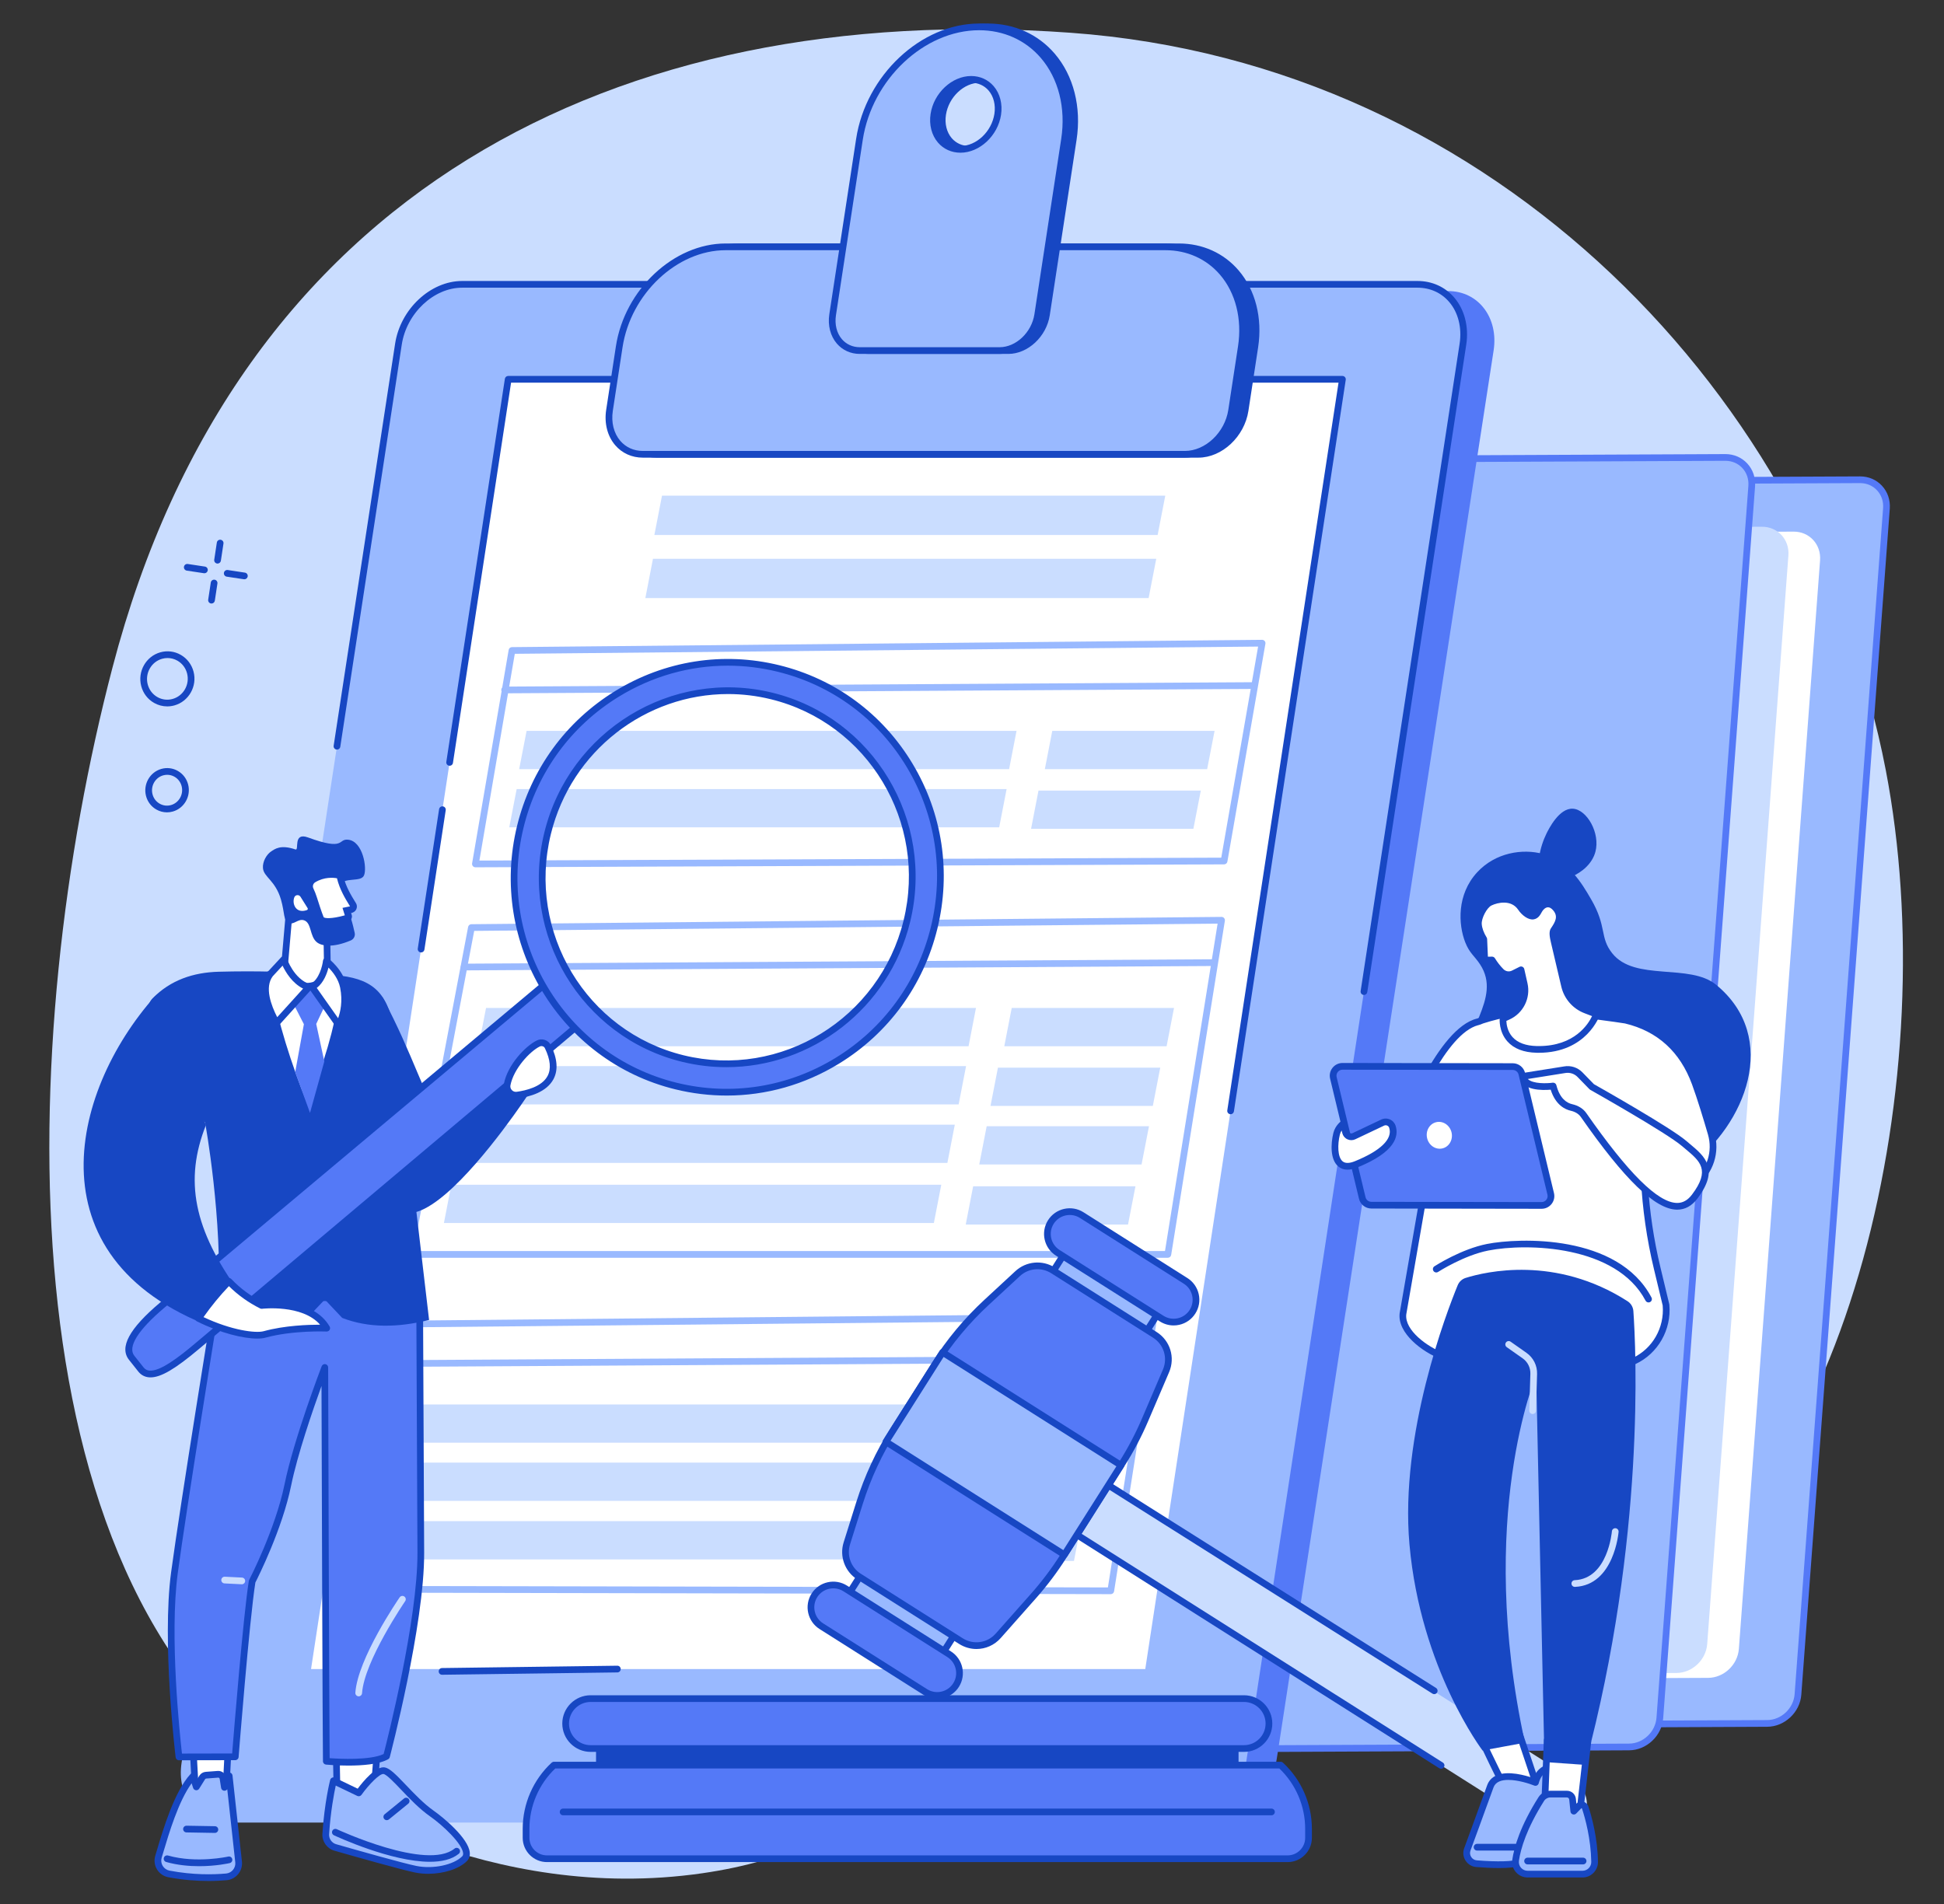 <?xml version="1.0" encoding="UTF-8" standalone="no"?><svg xmlns="http://www.w3.org/2000/svg" xmlns:xlink="http://www.w3.org/1999/xlink" fill="#1747c3" height="1881.4" preserveAspectRatio="xMidYMid meet" version="1" viewBox="284.0 307.8 1920.5 1881.4" width="1920.5" zoomAndPan="magnify"><rect x="284.0" y="307.8" width="1920.5" height="1881.4" fill="#333333" stroke="none"/><g><g id="change1_1"><path d="M 1397.352 1966.562 C 1665.461 1877.223 1745.891 1986.242 1891.254 1904.891 C 2114.906 1779.711 2204.492 1367.863 2146.988 1068.797 C 2076.566 702.5 1762.961 370.527 1341.578 340.164 C 892.816 307.84 518.059 496.953 395.145 967.324 C 299.344 1333.934 284.027 1865.652 567.715 2058.75 C 598.465 2079.68 766.574 2189.25 977.859 2158.73 C 1152.496 2133.5 1184.824 2037.383 1397.352 1966.562" fill="#caddff"/></g><g id="change2_1"><path d="M 498.93 864.656 C 498.766 864.656 498.598 864.648 498.43 864.617 C 496.621 864.344 495.375 862.652 495.648 860.852 L 498.211 843.902 C 498.484 842.09 500.188 840.84 501.984 841.125 C 503.793 841.398 505.039 843.078 504.766 844.891 L 502.203 861.84 C 501.953 863.477 500.543 864.656 498.93 864.656" fill="inherit"/></g><g id="change2_2"><path d="M 492.961 904.129 C 492.793 904.129 492.629 904.121 492.461 904.102 C 490.648 903.82 489.406 902.129 489.68 900.32 L 492.242 883.379 C 492.516 881.57 494.215 880.309 496.012 880.602 C 497.824 880.871 499.066 882.559 498.793 884.371 L 496.23 901.309 C 495.984 902.961 494.57 904.129 492.961 904.129" fill="inherit"/></g><g id="change2_3"><path d="M 485.961 874.223 C 485.797 874.223 485.629 874.215 485.461 874.184 L 468.516 871.625 C 466.707 871.344 465.461 869.66 465.734 867.844 C 466.008 866.039 467.707 864.785 469.504 865.066 L 486.453 867.633 C 488.262 867.902 489.504 869.59 489.23 871.406 C 488.984 873.051 487.57 874.223 485.961 874.223" fill="inherit"/></g><g id="change2_4"><path d="M 525.438 880.191 C 525.27 880.191 525.105 880.18 524.938 880.148 L 507.992 877.59 C 506.18 877.309 504.938 875.629 505.211 873.82 C 505.484 872.012 507.18 870.762 508.98 871.031 L 525.926 873.602 C 527.738 873.871 528.98 875.559 528.707 877.371 C 528.461 879.012 527.047 880.191 525.438 880.191" fill="inherit"/></g><g id="change2_5"><path d="M 443.301 955.539 L 443.324 955.539 Z M 449.527 957.988 C 447.75 957.988 445.957 958.238 444.191 958.73 C 433.445 961.719 427.047 973.078 429.93 984.051 C 431.336 989.398 434.711 993.828 439.426 996.539 C 444.039 999.18 449.402 999.852 454.531 998.422 C 465.281 995.43 471.68 984.07 468.797 973.109 C 467.391 967.762 464.016 963.32 459.297 960.609 C 456.27 958.879 452.922 957.988 449.527 957.988 Z M 449.184 1005.789 C 444.648 1005.789 440.176 1004.609 436.133 1002.289 C 429.859 998.691 425.379 992.809 423.52 985.73 C 419.719 971.289 428.195 956.309 442.41 952.34 C 449.266 950.43 456.43 951.328 462.594 954.859 C 468.863 958.461 473.344 964.34 475.203 971.422 C 479.004 985.859 470.527 1000.84 456.312 1004.809 C 453.957 1005.461 451.562 1005.789 449.184 1005.789" fill="inherit"/></g><g id="change2_6"><path d="M 449.184 1073.371 C 447.867 1073.371 446.543 1073.551 445.242 1073.91 C 437.285 1076.129 432.551 1084.539 434.688 1092.66 C 435.727 1096.621 438.223 1099.898 441.715 1101.898 C 445.121 1103.859 449.086 1104.352 452.867 1103.301 C 460.824 1101.078 465.559 1092.672 463.426 1084.551 C 462.383 1080.59 459.887 1077.309 456.398 1075.301 C 454.164 1074.02 451.688 1073.371 449.184 1073.371 Z M 448.914 1110.469 C 445.27 1110.469 441.668 1109.52 438.414 1107.648 C 433.375 1104.762 429.773 1100.039 428.277 1094.352 C 425.227 1082.75 432.039 1070.719 443.461 1067.531 C 448.969 1065.988 454.734 1066.711 459.695 1069.551 C 464.734 1072.449 468.336 1077.172 469.836 1082.859 C 472.887 1094.461 466.074 1106.488 454.648 1109.68 C 452.754 1110.211 450.828 1110.469 448.914 1110.469" fill="inherit"/></g><g id="change3_1"><path d="M 1257.168 1985.68 L 1344.566 813.855 C 1345.738 798.102 1359.344 785.273 1374.965 785.207 L 2121.48 781.832 C 2137.09 781.766 2148.797 794.477 2147.625 810.23 L 2060.223 1982.051 C 2059.062 1997.801 2045.441 2010.621 2029.82 2010.691 L 1283.316 2014.062 C 1267.699 2014.129 1255.996 2001.43 1257.168 1985.68" fill="#99b9ff"/></g><g id="change4_1"><path d="M 1260.48 1985.918 C 1259.973 1992.668 1262.113 1998.969 1266.48 2003.66 C 1270.742 2008.23 1276.684 2010.75 1283.191 2010.75 C 1283.23 2010.75 1283.262 2010.75 1283.301 2010.75 L 2029.816 2007.379 C 2043.727 2007.32 2055.883 1995.84 2056.926 1981.809 L 2144.324 809.977 C 2144.84 803.23 2142.699 796.938 2138.316 792.25 C 2134.066 787.668 2128.129 785.148 2121.621 785.148 C 2121.582 785.148 2121.527 785.148 2121.5 785.148 L 1374.992 788.516 C 1361.082 788.582 1348.926 800.051 1347.867 814.082 Z M 1283.191 2017.379 C 1274.824 2017.379 1267.172 2014.109 1261.633 2008.18 C 1255.98 2002.121 1253.234 1994.039 1253.871 1985.43 L 1341.27 813.594 C 1342.562 796.184 1357.688 781.969 1374.969 781.887 L 2121.477 778.523 C 2121.527 778.523 2121.566 778.523 2121.621 778.523 C 2129.988 778.523 2137.645 781.781 2143.176 787.723 C 2148.824 793.781 2151.582 801.859 2150.938 810.465 L 2063.539 1982.297 C 2062.246 1999.699 2047.121 2013.93 2029.84 2014.008 L 1283.332 2017.379 C 1283.281 2017.379 1283.242 2017.379 1283.191 2017.379" fill="#5479f7"/></g><g id="change5_1"><path d="M 1198.789 1940.652 L 1278.992 865.094 C 1280.18 849.348 1293.793 836.527 1309.41 836.453 L 2055.914 833.09 C 2071.531 833.012 2083.238 845.719 2082.062 861.465 L 2001.852 1937.031 C 2000.664 1952.781 1987.062 1965.602 1971.445 1965.672 L 1224.938 1969.039 C 1209.316 1969.109 1197.609 1956.398 1198.789 1940.652" fill="#ffffff"/></g><g id="change1_2"><path d="M 1167.508 1935.84 L 1247.719 860.285 C 1248.898 844.535 1262.508 831.707 1278.129 831.645 L 2024.641 828.27 C 2040.25 828.195 2051.957 840.91 2050.773 856.66 L 1970.57 1932.219 C 1969.391 1947.961 1955.781 1960.789 1940.156 1960.859 L 1193.66 1964.23 C 1178.039 1964.301 1166.328 1951.59 1167.508 1935.84" fill="#caddff"/></g><g id="change3_2"><path d="M 1120.711 2008.938 L 1211.492 791.805 C 1212.66 776.051 1226.273 763.227 1241.895 763.164 L 1988.406 759.789 C 2004.023 759.715 2015.723 772.426 2014.547 788.168 L 1923.777 2005.309 C 1922.605 2021.059 1908.988 2033.879 1893.371 2033.949 L 1146.863 2037.32 C 1131.254 2037.391 1119.543 2024.688 1120.711 2008.938" fill="#99b9ff"/></g><g id="change4_2"><path d="M 1988.527 763.117 C 1988.488 763.117 1988.441 763.117 1988.414 763.117 L 1241.906 766.484 C 1227.996 766.547 1215.836 778.016 1214.785 792.059 L 1124.016 2009.191 C 1123.508 2015.934 1125.648 2022.23 1130.016 2026.922 C 1134.309 2031.52 1140.336 2034.082 1146.848 2034.012 L 1893.359 2030.641 C 1907.254 2030.582 1919.414 2019.113 1920.469 2005.07 L 2011.238 787.934 C 2011.746 781.195 2009.617 774.895 2005.23 770.211 C 2000.973 765.629 1995.039 763.117 1988.527 763.117 Z M 1146.727 2040.641 C 1138.355 2040.641 1130.707 2037.371 1125.168 2031.441 C 1119.516 2025.383 1116.766 2017.301 1117.406 2008.691 L 1120.707 2008.941 L 1117.406 2008.691 L 1208.176 791.562 C 1209.477 774.164 1224.598 759.934 1241.883 759.859 L 1988.391 756.48 C 1988.426 756.48 1988.477 756.48 1988.527 756.48 C 1996.898 756.48 2004.539 759.75 2010.086 765.691 C 2015.734 771.746 2018.496 779.82 2017.852 788.43 L 1927.078 2005.562 C 1925.781 2022.973 1910.66 2037.191 1893.383 2037.27 L 1146.875 2040.641 C 1146.828 2040.641 1146.777 2040.641 1146.727 2040.641" fill="#5479f7"/></g><g id="change4_3"><path d="M 1714.691 595.41 L 770.879 595.41 C 741.105 595.41 712.922 621.699 707.93 654.113 L 493.715 2045.52 C 488.723 2077.938 508.812 2104.219 538.586 2104.219 L 1482.391 2104.219 C 1512.176 2104.219 1540.359 2077.938 1545.348 2045.52 L 1759.559 654.113 C 1764.562 621.699 1744.465 595.41 1714.691 595.41" fill="#5479f7"/></g><g id="change3_3"><path d="M 1684.367 588.742 L 740.562 588.742 C 710.789 588.742 682.605 615.219 677.613 647.887 L 463.398 2049.539 C 458.41 2082.199 478.496 2108.68 508.27 2108.68 L 1452.074 2108.68 C 1481.844 2108.68 1510.035 2082.199 1515.027 2049.539 L 1729.242 647.887 C 1734.227 615.219 1714.141 588.742 1684.367 588.742" fill="#99b9ff"/></g><g id="change5_2"><path d="M 1415.422 1956.992 L 591.281 1956.992 L 786.047 682.598 L 1610.195 682.598 L 1415.422 1956.992" fill="#ffffff"/></g><g id="change3_4"><path d="M 792.578 953.82 L 757.598 1158.109 L 1490.5 1155.25 L 1526.898 946.672 Z M 753.664 1164.762 C 752.691 1164.762 751.766 1164.328 751.137 1163.578 C 750.504 1162.84 750.234 1161.852 750.398 1160.879 L 786.516 949.98 C 786.785 948.398 788.145 947.238 789.746 947.219 L 1530.82 940 C 1530.828 940 1530.84 940 1530.852 940 C 1531.82 940 1532.738 940.43 1533.371 941.172 C 1534.012 941.922 1534.281 942.91 1534.109 943.879 L 1496.551 1159.121 C 1496.281 1160.711 1494.91 1161.859 1493.301 1161.871 L 753.68 1164.762 C 753.676 1164.762 753.672 1164.762 753.664 1164.762" fill="#99b9ff"/></g><g id="change3_5"><path d="M 782.559 992.852 C 780.734 992.852 779.254 991.379 779.242 989.559 C 779.234 987.73 780.707 986.23 782.539 986.219 L 1522.16 981.891 C 1522.172 981.891 1522.172 981.891 1522.18 981.891 C 1524 981.891 1525.48 983.359 1525.488 985.191 C 1525.5 987.02 1524.031 988.512 1522.199 988.52 L 782.578 992.852 C 782.57 992.852 782.562 992.852 782.559 992.852" fill="#99b9ff"/></g><g id="change1_3"><path d="M 1271.121 1125.262 L 787.098 1125.262 L 794.43 1087.449 L 1278.449 1087.449 L 1271.121 1125.262" fill="#caddff"/></g><g id="change1_4"><path d="M 1280.91 1067.789 L 796.891 1067.789 L 804.227 1029.98 L 1288.25 1029.98 L 1280.91 1067.789" fill="#caddff"/></g><g id="change1_5"><path d="M 1476.559 1067.789 L 1316.211 1067.789 L 1323.551 1029.98 L 1483.898 1029.98 L 1476.559 1067.789" fill="#caddff"/></g><g id="change1_6"><path d="M 1462.949 1126.77 L 1302.602 1126.77 L 1309.941 1088.961 L 1470.289 1088.961 L 1462.949 1126.77" fill="#caddff"/></g><g id="change3_6"><path d="M 638.93 1874.852 L 1378.52 1876.32 L 1420.121 1612.191 L 685.707 1619.34 Z M 1381.352 1882.961 L 1381.34 1882.961 L 634.949 1881.469 C 633.965 1881.469 633.035 1881.031 632.406 1880.281 C 631.781 1879.52 631.52 1878.531 631.695 1877.559 L 679.68 1615.461 C 679.969 1613.898 681.32 1612.762 682.906 1612.738 L 1423.98 1605.52 C 1424.891 1605.52 1425.879 1605.93 1426.52 1606.672 C 1427.148 1607.41 1427.43 1608.391 1427.281 1609.352 L 1384.621 1880.16 C 1384.371 1881.77 1382.98 1882.961 1381.352 1882.961" fill="#99b9ff"/></g><g id="change3_7"><path d="M 675.719 1658.371 C 673.895 1658.371 672.414 1656.898 672.402 1655.078 C 672.395 1653.25 673.867 1651.762 675.699 1651.75 L 1415.32 1647.41 C 1415.328 1647.41 1415.328 1647.41 1415.34 1647.41 C 1417.16 1647.41 1418.641 1648.879 1418.648 1650.711 C 1418.66 1652.539 1417.191 1654.031 1415.359 1654.039 L 675.738 1658.371 C 675.73 1658.371 675.723 1658.371 675.719 1658.371" fill="#99b9ff"/></g><g id="change1_7"><path d="M 1164.281 1790.781 L 680.258 1790.781 L 687.594 1752.969 L 1171.609 1752.969 L 1164.281 1790.781" fill="#caddff"/></g><g id="change1_8"><path d="M 1174.07 1733.309 L 690.051 1733.309 L 697.387 1695.512 L 1181.41 1695.512 L 1174.07 1733.309" fill="#caddff"/></g><g id="change1_9"><path d="M 1369.719 1733.309 L 1209.371 1733.309 L 1216.711 1695.512 L 1377.059 1695.512 L 1369.719 1733.309" fill="#caddff"/></g><g id="change1_10"><path d="M 1356.109 1792.289 L 1195.77 1792.289 L 1203.102 1754.48 L 1363.449 1754.48 L 1356.109 1792.289" fill="#caddff"/></g><g id="change1_11"><path d="M 1153.148 1848.641 L 669.129 1848.641 L 676.465 1810.828 L 1160.488 1810.828 L 1153.148 1848.641" fill="#caddff"/></g><g id="change1_12"><path d="M 1344.988 1850.148 L 1184.641 1850.148 L 1191.969 1812.34 L 1352.32 1812.34 L 1344.988 1850.148" fill="#caddff"/></g><g id="change3_8"><path d="M 692.379 1543.941 L 1434.91 1543.941 L 1486.891 1220.441 L 752.465 1227.602 Z M 1437.738 1550.57 L 688.375 1550.57 C 687.387 1550.57 686.453 1550.129 685.824 1549.371 C 685.191 1548.609 684.934 1547.602 685.121 1546.629 L 746.461 1223.691 C 746.754 1222.141 748.105 1221.012 749.684 1221 L 1490.75 1213.781 C 1490.762 1213.781 1490.77 1213.781 1490.781 1213.781 C 1491.75 1213.781 1492.66 1214.199 1493.289 1214.93 C 1493.93 1215.672 1494.211 1216.648 1494.059 1217.621 L 1441.012 1547.781 C 1440.75 1549.379 1439.359 1550.57 1437.738 1550.57" fill="#99b9ff"/></g><g id="change3_9"><path d="M 742.492 1266.629 C 740.672 1266.629 739.191 1265.16 739.18 1263.328 C 739.168 1261.5 740.645 1260.012 742.473 1260 L 1482.09 1255.672 C 1482.102 1255.672 1482.109 1255.672 1482.109 1255.672 C 1483.941 1255.672 1485.422 1257.141 1485.43 1258.961 C 1485.441 1260.789 1483.961 1262.289 1482.129 1262.301 L 742.512 1266.629 C 742.508 1266.629 742.5 1266.629 742.492 1266.629" fill="#99b9ff"/></g><g id="change1_13"><path d="M 1231.051 1399.039 L 747.031 1399.039 L 754.367 1361.23 L 1238.391 1361.23 L 1231.051 1399.039" fill="#caddff"/></g><g id="change1_14"><path d="M 1240.852 1341.57 L 756.824 1341.57 L 764.16 1303.762 L 1248.18 1303.762 L 1240.852 1341.57" fill="#caddff"/></g><g id="change1_15"><path d="M 1436.5 1341.57 L 1276.148 1341.57 L 1283.488 1303.762 L 1443.828 1303.762 L 1436.5 1341.57" fill="#caddff"/></g><g id="change1_16"><path d="M 1422.891 1400.539 L 1262.539 1400.539 L 1269.879 1362.738 L 1430.219 1362.738 L 1422.891 1400.539" fill="#caddff"/></g><g id="change1_17"><path d="M 1219.922 1456.898 L 735.902 1456.898 L 743.238 1419.09 L 1227.262 1419.09 L 1219.922 1456.898" fill="#caddff"/></g><g id="change1_18"><path d="M 1411.762 1458.41 L 1251.41 1458.41 L 1258.75 1420.602 L 1419.102 1420.602 L 1411.762 1458.41" fill="#caddff"/></g><g id="change1_19"><path d="M 1206.57 1516.25 L 722.547 1516.25 L 729.883 1478.441 L 1213.898 1478.441 L 1206.57 1516.25" fill="#caddff"/></g><g id="change1_20"><path d="M 1398.398 1517.75 L 1238.051 1517.75 L 1245.391 1479.949 L 1405.738 1479.949 L 1398.398 1517.75" fill="#caddff"/></g><g id="change1_21"><path d="M 1427.652 836.41 L 930.461 836.41 L 937.996 797.578 L 1435.191 797.578 L 1427.652 836.41" fill="#caddff"/></g><g id="change1_22"><path d="M 1418.738 898.75 L 921.547 898.75 L 929.082 859.91 L 1426.273 859.91 L 1418.738 898.75" fill="#caddff"/></g><g id="change2_7"><path d="M 720.711 1962.609 C 718.898 1962.609 717.422 1961.148 717.398 1959.34 C 717.371 1957.512 718.836 1956 720.668 1955.98 L 893.848 1953.672 C 895.691 1953.648 897.184 1955.109 897.207 1956.941 C 897.23 1958.77 895.766 1960.281 893.938 1960.301 L 720.754 1962.609 C 720.738 1962.609 720.727 1962.609 720.711 1962.609" fill="inherit"/></g><g id="change2_8"><path d="M 1499.73 1408.758 C 1499.562 1408.758 1499.406 1408.746 1499.238 1408.719 C 1497.418 1408.438 1496.18 1406.746 1496.457 1404.938 L 1606.352 685.898 L 788.895 685.898 L 731.473 1061.625 C 731.195 1063.438 729.492 1064.664 727.699 1064.395 C 725.887 1064.129 724.645 1062.43 724.922 1060.621 L 782.773 682.09 C 783.023 680.469 784.414 679.273 786.051 679.273 L 1610.203 679.273 C 1611.164 679.273 1612.078 679.699 1612.715 680.426 C 1613.344 681.16 1613.621 682.133 1613.477 683.094 L 1503.004 1405.945 C 1502.758 1407.578 1501.34 1408.758 1499.73 1408.758" fill="inherit"/></g><g id="change2_9"><path d="M 700.012 1248.898 C 699.844 1248.898 699.676 1248.891 699.504 1248.859 C 697.695 1248.578 696.453 1246.891 696.73 1245.078 L 717.781 1107.34 C 718.059 1105.531 719.754 1104.289 721.559 1104.57 C 723.367 1104.852 724.609 1106.531 724.332 1108.34 L 703.281 1246.09 C 703.031 1247.73 701.617 1248.898 700.012 1248.898" fill="inherit"/></g><g id="change2_10"><path d="M 1631.48 1290.898 C 1631.305 1290.898 1631.141 1290.887 1630.965 1290.863 C 1629.152 1290.594 1627.922 1288.902 1628.191 1287.094 L 1725.965 647.383 C 1728.371 631.617 1724.602 616.574 1715.602 606.094 C 1707.84 597.051 1696.738 592.059 1684.371 592.059 L 740.562 592.059 C 712.402 592.059 685.637 617.324 680.891 648.391 L 620.176 1045.66 C 619.898 1047.469 618.207 1048.711 616.398 1048.418 C 614.59 1048.148 613.348 1046.469 613.625 1044.648 L 674.336 647.383 C 679.559 613.227 709.266 585.434 740.562 585.434 L 1684.371 585.434 C 1698.699 585.434 1711.574 591.238 1720.629 601.785 C 1730.883 613.719 1735.219 630.703 1732.516 648.391 L 1634.746 1288.094 C 1634.5 1289.734 1633.09 1290.898 1631.48 1290.898" fill="inherit"/></g><g id="change2_11"><path d="M 1467.887 756.684 L 932.348 756.684 C 910.516 756.684 895.781 737.262 899.441 713.309 L 909.047 650.473 C 917.383 595.918 964.457 551.695 1014.18 551.695 L 1448.703 551.695 C 1498.426 551.695 1531.977 595.918 1523.648 650.473 L 1514.039 713.309 C 1510.379 737.262 1489.715 756.684 1467.887 756.684" fill="inherit"/></g><g id="change2_12"><path d="M 1014.18 555.02 C 966.102 555.02 920.406 598.062 912.32 650.98 L 902.715 713.816 C 900.988 725.133 903.68 735.906 910.105 743.391 C 915.637 749.832 923.535 753.375 932.344 753.375 L 1467.879 753.375 C 1488.113 753.375 1507.352 735.176 1510.754 712.812 L 1520.367 649.977 C 1524.488 623 1517.996 597.211 1502.551 579.238 C 1489.141 563.613 1470.02 555.02 1448.695 555.02 Z M 1467.879 759.996 L 932.344 759.996 C 921.574 759.996 911.891 755.641 905.082 747.699 C 897.395 738.758 894.145 726.043 896.164 712.812 L 905.766 649.977 C 914.328 593.953 962.965 548.383 1014.18 548.383 L 1448.695 548.383 C 1471.973 548.383 1492.902 557.809 1507.594 574.918 C 1524.285 594.363 1531.324 622.09 1526.918 650.98 L 1517.316 713.816 C 1513.422 739.285 1491.238 759.996 1467.879 759.996" fill="inherit"/></g><g id="change3_10"><path d="M 1454.559 756.684 L 919.035 756.684 C 897.203 756.684 882.469 737.262 886.129 713.309 L 895.734 650.473 C 904.07 595.918 951.145 551.695 1000.871 551.695 L 1435.387 551.695 C 1485.113 551.695 1518.676 595.918 1510.332 650.473 L 1500.734 713.309 C 1497.078 737.262 1476.398 756.684 1454.559 756.684" fill="#99b9ff"/></g><g id="change2_13"><path d="M 1000.867 555.02 C 952.789 555.02 907.094 598.062 899.008 650.98 L 889.402 713.816 C 887.676 725.133 890.367 735.906 896.793 743.391 C 902.324 749.832 910.223 753.375 919.035 753.375 L 1454.562 753.375 C 1474.785 753.375 1494.027 735.176 1497.453 712.812 L 1507.055 649.977 C 1511.172 623 1504.684 597.211 1489.25 579.227 C 1475.828 563.613 1456.695 555.02 1435.383 555.02 Z M 1454.562 759.996 L 919.035 759.996 C 908.262 759.996 898.578 755.641 891.766 747.699 C 884.082 738.758 880.832 726.043 882.852 712.812 L 892.453 649.977 C 901.016 593.953 949.652 548.383 1000.867 548.383 L 1435.383 548.383 C 1458.672 548.383 1479.574 557.809 1494.266 574.918 C 1510.98 594.363 1518.02 622.09 1513.602 650.98 L 1504 713.816 C 1500.109 739.285 1477.922 759.996 1454.562 759.996" fill="inherit"/></g><g id="change2_14"><path d="M 1241.457 455.391 C 1224.055 455.391 1212.305 439.898 1215.227 420.805 C 1218.145 401.715 1234.613 386.234 1252.023 386.234 C 1269.434 386.234 1281.176 401.715 1278.254 420.805 C 1275.348 439.898 1258.867 455.391 1241.457 455.391 Z M 1259.957 334.367 C 1204.008 334.367 1151.047 384.121 1141.656 445.504 L 1115.176 618.809 C 1112.188 638.352 1124.207 654.203 1142.023 654.203 L 1280.125 654.203 C 1297.934 654.203 1314.805 638.352 1317.785 618.809 L 1344.273 445.504 C 1353.656 384.121 1315.906 334.367 1259.957 334.367" fill="inherit"/></g><g id="change2_15"><path d="M 1252.031 389.535 C 1236.223 389.535 1221.18 403.789 1218.5 421.297 C 1217.16 430.121 1219.254 438.516 1224.242 444.332 C 1228.52 449.309 1234.641 452.062 1241.461 452.062 C 1257.27 452.062 1272.312 437.812 1274.992 420.301 C 1276.344 411.477 1274.242 403.082 1269.254 397.266 C 1264.973 392.277 1258.863 389.535 1252.031 389.535 Z M 1241.461 458.691 C 1232.672 458.691 1224.773 455.125 1219.211 448.656 C 1212.961 441.363 1210.312 431.027 1211.953 420.301 C 1215.102 399.676 1233.082 382.91 1252.031 382.91 C 1260.82 382.91 1268.723 386.477 1274.281 392.941 C 1280.531 400.223 1283.184 410.559 1281.543 421.297 C 1278.395 441.91 1260.41 458.691 1241.461 458.691 Z M 1259.961 337.668 C 1205.66 337.668 1154.07 386.262 1144.941 445.996 L 1118.453 619.301 C 1117.07 628.348 1119.223 636.969 1124.352 642.945 C 1128.742 648.055 1135.023 650.875 1142.031 650.875 L 1280.133 650.875 C 1296.352 650.875 1311.773 636.266 1314.52 618.301 L 1341.004 444.996 C 1345.66 414.512 1338.328 385.383 1320.871 365.066 C 1305.703 347.395 1284.07 337.668 1259.961 337.668 Z M 1280.133 657.504 L 1142.031 657.504 C 1133.062 657.504 1124.992 653.855 1119.32 647.258 C 1112.934 639.816 1110.23 629.266 1111.902 618.301 L 1138.391 444.996 C 1147.992 382.164 1202.531 331.039 1259.961 331.039 C 1286.031 331.039 1309.453 341.594 1325.902 360.742 C 1344.609 382.535 1352.512 413.605 1347.551 445.996 L 1321.07 619.301 C 1317.852 640.363 1299.48 657.504 1280.133 657.504" fill="inherit"/></g><g id="change3_11"><path d="M 1232.844 455.391 C 1215.434 455.391 1203.695 439.898 1206.617 420.805 C 1209.523 401.715 1226.004 386.234 1243.414 386.234 C 1260.816 386.234 1272.566 401.715 1269.645 420.805 C 1266.727 439.898 1250.254 455.391 1232.844 455.391 Z M 1251.336 334.367 C 1195.387 334.367 1142.426 384.121 1133.047 445.504 L 1106.559 618.809 C 1103.578 638.352 1115.594 654.203 1133.406 654.203 L 1271.504 654.203 C 1289.324 654.203 1306.188 638.352 1309.176 618.809 L 1335.664 445.504 C 1345.043 384.121 1307.285 334.367 1251.336 334.367" fill="#99b9ff"/></g><g id="change2_16"><path d="M 1243.422 389.535 C 1227.613 389.535 1212.57 403.789 1209.891 421.297 C 1208.543 430.121 1210.633 438.516 1215.633 444.332 C 1219.91 449.309 1226.023 452.062 1232.852 452.062 C 1248.66 452.062 1263.703 437.812 1266.383 420.301 C 1267.723 411.477 1265.633 403.082 1260.641 397.254 C 1256.363 392.277 1250.242 389.535 1243.422 389.535 Z M 1232.852 458.691 C 1224.062 458.691 1216.164 455.125 1210.602 448.656 C 1204.352 441.363 1201.703 431.027 1203.34 420.301 C 1206.492 399.676 1224.473 382.91 1243.422 382.91 C 1252.203 382.91 1260.113 386.477 1265.664 392.941 C 1271.922 400.223 1274.574 410.559 1272.934 421.297 C 1269.781 441.91 1251.801 458.691 1232.852 458.691 Z M 1251.344 337.668 C 1197.051 337.668 1145.461 386.262 1136.332 445.996 L 1109.844 619.301 C 1108.461 628.348 1110.602 636.969 1115.73 642.945 C 1120.133 648.055 1126.41 650.875 1133.41 650.875 L 1271.512 650.875 C 1287.734 650.875 1303.16 636.266 1305.91 618.301 L 1332.395 444.996 C 1337.051 414.512 1329.711 385.383 1312.262 365.066 C 1297.094 347.395 1275.453 337.668 1251.344 337.668 Z M 1271.512 657.504 L 1133.41 657.504 C 1124.441 657.504 1116.383 653.855 1110.703 647.258 C 1104.32 639.816 1101.613 629.266 1103.293 618.301 L 1129.781 444.996 C 1139.383 382.164 1193.914 331.039 1251.344 331.039 C 1277.422 331.039 1300.844 341.594 1317.293 360.742 C 1336 382.535 1343.891 413.605 1338.941 445.996 L 1312.453 619.301 C 1309.242 640.363 1290.871 657.504 1271.512 657.504" fill="inherit"/></g><g id="change5_3"><path d="M 606.707 1219.941 L 607.414 1262.602 C 608.059 1267.91 611.883 1272.281 617.051 1273.629 L 619.219 1274.871 C 622.742 1275.77 624.582 1276.52 626.773 1284.57 C 599.672 1293.078 573.621 1291.262 548.988 1275.539 C 547.934 1273.23 548.277 1270.539 551.707 1270.262 L 555.41 1269.371 C 560.52 1268.219 564.449 1264.121 565.379 1258.961 L 570.09 1204.461 L 606.707 1219.941" fill="#ffffff"/></g><g id="change2_17"><path d="M 552.059 1273.551 C 573.602 1286.84 596.73 1289.73 622.641 1282.352 C 621.418 1278.852 620.461 1278.602 618.398 1278.078 C 618.109 1278 617.832 1277.891 617.574 1277.738 L 615.766 1276.711 C 609.469 1274.879 604.922 1269.551 604.125 1263 C 604.109 1262.879 604.102 1262.77 604.102 1262.648 L 603.43 1222.148 L 572.996 1209.289 L 568.684 1259.25 C 568.672 1259.352 568.66 1259.449 568.641 1259.551 C 567.473 1266.039 562.562 1271.16 556.133 1272.602 L 552.484 1273.48 C 552.344 1273.512 552.199 1273.539 552.059 1273.551 Z M 595.996 1292.871 C 578.703 1292.871 562.379 1288.012 547.203 1278.328 C 546.664 1277.988 546.238 1277.5 545.973 1276.91 C 544.863 1274.48 544.871 1271.988 545.992 1270.07 C 546.59 1269.059 548.039 1267.328 551.152 1266.98 L 554.633 1266.141 C 558.461 1265.289 561.352 1262.301 562.094 1258.512 L 566.785 1204.172 C 566.879 1203.121 567.469 1202.172 568.379 1201.621 C 569.285 1201.07 570.406 1200.988 571.379 1201.41 L 607.996 1216.891 C 609.207 1217.398 610 1218.578 610.02 1219.891 L 610.723 1262.352 C 611.266 1266.27 614.059 1269.422 617.887 1270.422 C 618.168 1270.5 618.438 1270.609 618.691 1270.75 L 620.48 1271.77 C 625.23 1273.059 627.648 1275.16 629.969 1283.699 C 630.438 1285.422 629.465 1287.199 627.766 1287.73 C 616.863 1291.16 606.258 1292.871 595.996 1292.871" fill="inherit"/></g><g id="change2_18"><path d="M 627.977 1137.5 C 617.379 1136.34 625.715 1148.988 588.328 1135.289 C 573.004 1129.672 579.895 1148.52 575.891 1147.141 C 561.102 1142.051 555.355 1146.762 551.742 1149.18 C 547.57 1151.969 543.211 1158.93 543.781 1165.629 C 544.535 1174.461 556.055 1177.719 561.547 1196.59 C 565.402 1209.852 563.887 1217.699 569.031 1219.871 C 574.238 1222.059 578.52 1215.18 584.387 1217.148 C 591.977 1219.699 589.773 1232.891 596.988 1238.781 C 601.539 1242.488 612.457 1244.672 630.527 1237.039 C 633.457 1235.801 635.09 1232.648 634.402 1229.551 C 633.52 1225.57 632.383 1220.551 630.891 1215.852 C 623.781 1193.43 616.168 1188.051 619.312 1182.5 C 624.129 1173.988 640.473 1179.852 643.59 1172.828 C 646.828 1165.531 642.488 1139.078 627.977 1137.5" fill="inherit"/></g><g id="change5_4"><path d="M 590.566 1186.98 C 591.867 1189.719 592.973 1192.539 593.879 1195.43 C 595.582 1200.852 598.57 1210.121 600.641 1215.191 C 603.207 1221.48 621.508 1216.629 627.199 1214.949 C 628.113 1214.672 628.609 1213.68 628.277 1212.789 L 626.605 1207.379 L 631.07 1206.488 C 631.605 1206.309 632.109 1206.012 632.48 1205.578 C 633.406 1204.512 633.488 1203.031 632.805 1201.91 C 629.246 1196.051 622.879 1186.391 620.09 1174.699 C 619.805 1173.512 618.852 1172.59 617.645 1172.371 C 613.504 1171.59 603.641 1170.691 593.684 1176.73 C 590.176 1178.859 588.812 1183.27 590.566 1186.98" fill="#ffffff"/></g><g id="change2_19"><path d="M 625.117 1213.77 C 625.133 1213.828 625.148 1213.879 625.168 1213.93 Z M 593.562 1185.559 C 594.922 1188.422 596.09 1191.41 597.043 1194.441 C 598.656 1199.578 601.664 1208.941 603.707 1213.941 C 604.238 1215.238 611.113 1216.02 624.641 1212.23 L 622.355 1204.852 L 629.812 1203.371 L 628.98 1202.012 C 625.23 1195.91 619.574 1186.711 616.895 1175.602 C 613.312 1174.949 604.359 1174.141 595.398 1179.57 C 593.328 1180.82 592.539 1183.398 593.562 1185.559 Z M 608.73 1221.66 C 602.727 1221.66 598.992 1219.922 597.574 1216.449 C 595.438 1211.219 592.363 1201.66 590.719 1196.43 C 589.859 1193.691 588.801 1190.98 587.574 1188.398 C 585.09 1183.16 586.977 1176.922 591.965 1173.898 C 603 1167.211 614.027 1168.32 618.254 1169.109 C 620.734 1169.57 622.723 1171.461 623.312 1173.93 C 625.734 1184.07 631.086 1192.781 634.625 1198.539 L 635.637 1200.18 C 637.09 1202.578 636.828 1205.621 634.988 1207.75 C 634.254 1208.59 633.277 1209.238 632.156 1209.629 L 631.719 1209.738 L 630.859 1209.922 L 631.445 1211.809 C 631.863 1212.93 631.781 1214.371 631.164 1215.59 C 630.551 1216.82 629.445 1217.738 628.133 1218.129 C 620.148 1220.48 613.672 1221.66 608.73 1221.66" fill="inherit"/></g><g id="change5_5"><path d="M 587.195 1207.039 C 576.082 1210.922 572.312 1200.551 574.77 1194.391 C 575.805 1191.789 579.391 1191.531 580.871 1193.898 L 587.891 1205.109 C 588.344 1205.828 587.996 1206.77 587.195 1207.039" fill="#ffffff"/></g><g id="change5_6"><path d="M 474.77 2035.781 L 477.18 2080.18 L 506.863 2085.18 L 509.504 2032.82 L 474.77 2035.781" fill="#ffffff"/></g><g id="change2_20"><path d="M 480.344 2077.352 L 503.738 2081.289 L 506.004 2036.441 L 478.254 2038.809 Z M 506.863 2088.5 C 506.68 2088.5 506.492 2088.48 506.312 2088.449 L 476.629 2083.441 C 475.098 2083.191 473.953 2081.898 473.871 2080.352 L 471.461 2035.961 C 471.363 2034.172 472.703 2032.629 474.488 2032.48 L 509.223 2029.52 C 510.18 2029.43 511.117 2029.77 511.805 2030.43 C 512.492 2031.102 512.859 2032.031 512.812 2032.98 L 510.172 2085.352 C 510.125 2086.289 509.676 2087.172 508.938 2087.77 C 508.344 2088.238 507.609 2088.5 506.863 2088.5" fill="inherit"/></g><g id="change3_12"><path d="M 507.688 2162.301 C 495.156 2163.422 474.672 2163.93 450.883 2159.41 C 443.09 2157.93 438.27 2150.051 440.551 2142.449 C 446.906 2121.27 458.043 2081.07 474.594 2063 L 477.953 2073.422 L 483.789 2064.07 C 484.59 2062.789 485.949 2061.961 487.457 2061.852 L 499.254 2060.949 C 501.719 2060.77 503.914 2062.5 504.301 2064.941 L 505.719 2073.91 L 510.391 2062.469 L 519.754 2147.922 C 520.344 2155.211 514.973 2161.641 507.688 2162.301" fill="#99b9ff"/></g><g id="change2_21"><path d="M 473.309 2069.82 C 460.34 2087.539 450.922 2119.211 445.094 2138.82 L 443.723 2143.398 C 442.898 2146.148 443.266 2149.02 444.754 2151.48 C 446.234 2153.91 448.695 2155.621 451.504 2156.148 C 474.707 2160.57 494.699 2160.129 507.395 2159 C 512.828 2158.512 516.895 2153.66 516.449 2148.191 L 508.508 2075.699 C 507.836 2076.738 506.605 2077.34 505.336 2077.199 C 503.859 2077.031 502.676 2075.891 502.445 2074.422 L 501.027 2065.461 C 500.91 2064.73 500.246 2064.172 499.504 2064.262 L 487.707 2065.148 C 487.254 2065.191 486.844 2065.441 486.602 2065.82 L 480.766 2075.18 C 480.082 2076.27 478.832 2076.871 477.547 2076.711 C 476.266 2076.551 475.195 2075.672 474.797 2074.441 Z M 489.949 2166.391 C 478.656 2166.391 465.094 2165.48 450.266 2162.672 C 445.613 2161.781 441.539 2158.949 439.09 2154.922 C 436.648 2150.891 436.023 2146 437.379 2141.488 L 438.738 2136.93 C 445.273 2114.949 456.211 2078.16 472.148 2060.77 C 472.949 2059.898 474.148 2059.531 475.301 2059.77 C 476.453 2060.02 477.387 2060.871 477.746 2061.988 L 478.918 2065.621 L 480.98 2062.309 C 482.332 2060.141 484.66 2058.738 487.207 2058.539 L 499.004 2057.648 C 502.395 2057.379 505.504 2059.309 506.902 2062.25 L 507.324 2061.219 C 507.898 2059.809 509.355 2058.98 510.852 2059.191 C 512.355 2059.398 513.52 2060.602 513.688 2062.109 L 523.047 2147.559 C 523.793 2156.738 517.031 2164.789 507.984 2165.602 C 502.988 2166.039 496.898 2166.391 489.949 2166.391" fill="inherit"/></g><g id="change2_22"><path d="M 480.688 2151.762 C 470.758 2151.762 459.387 2150.762 448.168 2147.602 C 446.406 2147.102 445.383 2145.27 445.879 2143.512 C 446.371 2141.75 448.207 2140.73 449.965 2141.219 C 478.457 2149.238 509.156 2142.309 509.465 2142.25 C 511.25 2141.828 513.027 2142.941 513.441 2144.73 C 513.852 2146.512 512.742 2148.289 510.961 2148.699 C 510.133 2148.891 497.469 2151.762 480.688 2151.762" fill="inherit"/></g><g id="change2_23"><path d="M 496.281 2118.879 C 496.262 2118.879 496.242 2118.879 496.223 2118.879 L 468.188 2118.391 C 466.355 2118.359 464.898 2116.852 464.93 2115.02 C 464.965 2113.191 466.453 2111.75 468.301 2111.77 L 496.336 2112.25 C 498.168 2112.289 499.625 2113.789 499.594 2115.621 C 499.562 2117.43 498.086 2118.879 496.281 2118.879" fill="inherit"/></g><g id="change5_7"><path d="M 615.812 2019.32 L 617.039 2083.988 L 652.969 2085.801 L 657.891 2021.441 L 615.812 2019.32" fill="#ffffff"/></g><g id="change2_24"><path d="M 620.293 2080.84 L 649.91 2082.328 L 654.328 2024.578 L 619.195 2022.809 Z M 652.973 2089.121 C 652.914 2089.121 652.859 2089.109 652.805 2089.109 L 616.871 2087.301 C 615.133 2087.211 613.762 2085.789 613.727 2084.051 L 612.504 2019.379 C 612.484 2018.461 612.848 2017.578 613.508 2016.941 C 614.168 2016.301 615.039 2015.98 615.98 2016.012 L 658.059 2018.129 C 658.949 2018.18 659.785 2018.578 660.375 2019.25 C 660.969 2019.922 661.262 2020.801 661.195 2021.691 L 656.273 2086.051 C 656.141 2087.789 654.691 2089.121 652.973 2089.121" fill="inherit"/></g><g id="change3_13"><path d="M 605.816 2119.898 C 605.422 2125.988 609.316 2131.551 615.184 2133.23 C 635.598 2139.078 681.59 2152.129 694.762 2154.781 C 711.859 2158.211 733.297 2154 742.906 2144.391 C 752.516 2134.77 724.246 2109.219 710.695 2099.762 C 690.562 2085.711 671.891 2059 663.574 2057.43 C 655.262 2055.852 638.402 2079.352 638.402 2079.352 L 613.395 2067.328 C 613.395 2067.328 607.836 2089 605.816 2119.898" fill="#99b9ff"/></g><g id="change2_25"><path d="M 605.816 2119.898 L 605.84 2119.898 Z M 615.688 2072.109 C 614.043 2079.68 610.605 2097.469 609.125 2120.109 C 608.828 2124.629 611.762 2128.809 616.098 2130.051 C 635.555 2135.621 682.234 2148.879 695.414 2151.531 C 711.797 2154.82 732.051 2150.559 740.562 2142.039 C 741.09 2141.512 741.676 2140.68 741.52 2138.922 C 740.695 2129.59 721.648 2111.449 708.801 2102.48 C 698.484 2095.281 688.863 2085.18 680.371 2076.27 C 673.672 2069.238 666.078 2061.27 662.957 2060.68 C 659.262 2059.961 648.488 2070.98 641.098 2081.281 C 640.16 2082.59 638.418 2083.039 636.969 2082.34 Z M 707.086 2159.27 C 702.688 2159.27 698.305 2158.871 694.109 2158.031 C 680.691 2155.328 633.809 2142.02 614.273 2136.422 C 606.961 2134.328 602.016 2127.289 602.512 2119.68 C 604.527 2088.828 609.953 2067.398 610.184 2066.512 C 610.43 2065.551 611.094 2064.75 611.992 2064.328 C 612.895 2063.91 613.934 2063.91 614.828 2064.34 L 637.359 2075.172 C 642.949 2067.73 655.57 2052.531 664.195 2054.172 C 669.168 2055.121 675.102 2061.141 685.168 2071.699 C 693.445 2080.379 702.824 2090.23 712.594 2097.051 C 721.406 2103.199 746.855 2123.988 748.121 2138.34 C 748.414 2141.648 747.422 2144.551 745.25 2146.73 C 737.453 2154.531 722.211 2159.27 707.086 2159.27" fill="inherit"/></g><g id="change2_26"><path d="M 708.715 2147.41 C 670.363 2147.41 616.82 2122.578 613.906 2121.211 C 612.25 2120.441 611.539 2118.461 612.312 2116.809 C 613.094 2115.148 615.062 2114.441 616.723 2115.211 C 617.605 2115.629 705.824 2156.551 733.043 2134.371 C 734.461 2133.211 736.547 2133.422 737.707 2134.84 C 738.863 2136.262 738.648 2138.352 737.23 2139.5 C 730.242 2145.199 720.152 2147.41 708.715 2147.41" fill="inherit"/></g><g id="change2_27"><path d="M 666.125 2106.301 C 665.164 2106.301 664.211 2105.891 663.555 2105.078 C 662.398 2103.66 662.609 2101.578 664.031 2100.422 L 683.137 2084.859 C 684.555 2083.699 686.645 2083.922 687.801 2085.34 C 688.953 2086.762 688.742 2088.84 687.32 2090 L 668.215 2105.559 C 667.602 2106.059 666.859 2106.301 666.125 2106.301" fill="inherit"/></g><g id="change4_4"><path d="M 498.742 1588.898 C 498.742 1588.898 465.66 1792.531 456.328 1861.781 C 446.992 1931.039 460.809 2043.809 460.809 2043.809 L 516.414 2043.691 C 516.414 2043.691 527.07 1907.961 533.094 1870.422 C 533.094 1870.422 559.102 1820.43 568.344 1775.141 C 577.59 1729.859 604.875 1658.961 604.875 1658.961 C 604.875 1658.961 605.938 2019.719 606.363 2048.078 C 606.363 2048.078 649.758 2052.211 665.844 2043.191 C 665.844 2043.191 700.086 1913.391 699.719 1841.809 C 699.352 1770.238 698.57 1591.109 698.57 1591.109 L 498.742 1588.898" fill="#5479f7"/></g><g id="change2_28"><path d="M 609.641 2045.02 C 619.242 2045.719 649.617 2047.301 663.008 2040.93 C 666.703 2026.621 696.746 1908.16 696.406 1841.828 C 696.066 1775.949 695.379 1618.969 695.27 1594.379 L 501.555 1592.25 C 497.535 1617.059 468.234 1798.23 459.609 1862.219 C 451.273 1924.102 461.695 2022.359 463.758 2040.488 L 513.352 2040.379 C 514.973 2020.031 524.348 1904 529.82 1869.891 C 529.879 1869.539 529.988 1869.199 530.152 1868.891 C 530.41 1868.391 556.055 1818.781 565.098 1774.48 C 574.289 1729.449 601.508 1658.488 601.781 1657.77 C 602.355 1656.289 603.906 1655.422 605.477 1655.711 C 607.047 1656 608.184 1657.359 608.188 1658.961 C 608.199 1662.461 609.199 2000.781 609.641 2045.02 Z M 628.215 2052.352 C 616.48 2052.352 606.887 2051.461 606.051 2051.379 C 604.367 2051.219 603.074 2049.82 603.051 2048.129 C 602.688 2023.781 601.84 1751.121 601.617 1677.289 C 592.992 1701.102 577.926 1744.77 571.59 1775.809 C 562.848 1818.641 538.992 1866.148 536.281 1871.461 C 530.332 1909.172 519.824 2042.602 519.719 2043.949 C 519.582 2045.672 518.148 2047 516.422 2047 L 460.816 2047.121 C 460.812 2047.121 460.809 2047.121 460.809 2047.121 C 459.133 2047.121 457.723 2045.871 457.52 2044.211 C 457.379 2043.078 443.758 1930.219 453.043 1861.34 C 462.273 1792.84 495.141 1590.41 495.473 1588.371 C 495.73 1586.762 497.117 1585.578 498.742 1585.578 C 498.754 1585.578 498.766 1585.578 498.777 1585.578 L 698.605 1587.789 C 700.414 1587.809 701.875 1589.281 701.883 1591.09 C 701.883 1591.09 702.664 1770.219 703.031 1841.801 C 703.398 1912.988 669.391 2042.73 669.047 2044.039 C 668.82 2044.898 668.246 2045.641 667.465 2046.078 C 658.43 2051.148 641.871 2052.352 628.215 2052.352" fill="inherit"/></g><g id="change1_23"><path d="M 522.887 1873.211 C 522.828 1873.211 522.77 1873.199 522.715 1873.199 L 505.762 1872.352 C 503.934 1872.25 502.527 1870.699 502.617 1868.871 C 502.711 1867.039 504.277 1865.641 506.098 1865.73 L 523.051 1866.578 C 524.875 1866.68 526.285 1868.23 526.191 1870.059 C 526.102 1871.828 524.637 1873.211 522.887 1873.211" fill="#caddff"/></g><g id="change1_24"><path d="M 638.367 1983.941 C 638.289 1983.941 638.215 1983.93 638.137 1983.93 C 636.312 1983.801 634.934 1982.219 635.059 1980.398 C 637.375 1946.738 677.125 1888.59 678.816 1886.141 C 679.855 1884.629 681.914 1884.25 683.426 1885.281 C 684.934 1886.32 685.312 1888.379 684.277 1889.891 C 683.871 1890.48 643.863 1949 641.672 1980.852 C 641.551 1982.602 640.094 1983.941 638.367 1983.941" fill="#caddff"/></g><g id="change2_29"><path d="M 661.785 1292.961 C 723.922 1409.328 706.988 1467.148 789.668 1355.25 C 792.113 1351.949 797.309 1352.941 798.355 1356.91 L 806.566 1388.141 C 806.566 1388.141 635.629 1649.301 665.918 1395.859 L 661.785 1292.961" fill="inherit"/></g><g id="change2_30"><path d="M 499.676 1597.52 C 523.496 1605.648 547.141 1618.898 585.719 1612.031 L 604.906 1591.828 L 622.07 1610.012 C 647.746 1620 676.797 1619.789 707.895 1612.031 L 682.074 1391.82 L 673.23 1324.59 C 666.496 1286.23 649.809 1274.352 614.812 1271.27 C 606.363 1270.52 601.125 1304.98 591.105 1304.398 C 580.477 1303.789 564.977 1268.148 552.742 1267.859 C 536.453 1267.48 518.812 1267.449 500.012 1267.961 C 474.852 1268.641 452.402 1276.262 434.766 1294.219 C 410.266 1319.172 486.641 1417.078 486.641 1417.078 C 486.641 1417.078 504.262 1512.719 499.676 1597.52" fill="inherit"/></g><g id="change5_8"><path d="M 548.039 1279.648 C 556.352 1322.07 569.773 1364.539 587.738 1407.059 C 604.633 1367.809 616.949 1328.59 622.941 1289.391 C 624.305 1280.48 617.785 1272.301 608.785 1271.719 C 593.164 1288.059 575.988 1284.48 557.844 1268.48 C 551.703 1268.09 546.855 1273.609 548.039 1279.648" fill="#ffffff"/></g><g id="change2_31"><path d="M 551.289 1279.012 C 558.902 1317.859 571.164 1358.02 587.766 1398.488 C 603.867 1359.801 614.316 1323.871 619.664 1288.891 C 620.188 1285.488 619.289 1282.141 617.137 1279.469 C 615.312 1277.199 612.816 1275.719 610.004 1275.211 C 594.691 1290.25 576.742 1289.109 556.613 1271.809 C 555.105 1271.961 553.711 1272.672 552.688 1273.84 C 551.434 1275.262 550.926 1277.148 551.289 1279.012 Z M 587.738 1410.371 C 587.738 1410.371 587.734 1410.371 587.73 1410.371 C 586.402 1410.359 585.203 1409.57 584.688 1408.34 C 566.367 1364.988 552.941 1321.898 544.785 1280.281 C 544.023 1276.391 545.09 1272.449 547.707 1269.469 C 550.324 1266.48 554.109 1264.93 558.051 1265.172 C 558.785 1265.219 559.48 1265.512 560.035 1265.988 C 578.406 1282.199 593.137 1283.289 606.391 1269.43 C 607.066 1268.73 608.027 1268.352 608.996 1268.422 C 614.188 1268.75 619.035 1271.262 622.301 1275.309 C 625.582 1279.391 627.012 1284.699 626.219 1289.891 C 620.453 1327.609 608.859 1366.371 590.785 1408.359 C 590.262 1409.578 589.062 1410.371 587.738 1410.371" fill="inherit"/></g><g id="change4_5"><path d="M 596.395 1319.551 L 604.398 1356.57 L 590.258 1407.41 L 575.621 1367.172 L 584.215 1319.801 L 573.148 1298.16 L 585.805 1283.512 L 595.059 1283.262 L 606.215 1298.789 L 596.395 1319.551" fill="#5479f7"/></g><g id="change5_9"><path d="M 557.168 1318.57 C 548.383 1303.02 541.191 1282.941 550.918 1270.27 L 564.23 1255.898 C 564.23 1255.898 571.461 1277.711 589.047 1283.359 L 557.168 1318.57" fill="#ffffff"/></g><g id="change2_32"><path d="M 553.457 1272.41 C 545.238 1283.301 551.781 1301.059 557.859 1312.879 L 583.434 1284.629 C 572.57 1279.141 566.148 1268.32 563.148 1261.941 Z M 557.168 1321.891 C 557.047 1321.891 556.926 1321.879 556.801 1321.871 C 555.742 1321.75 554.809 1321.129 554.281 1320.199 C 545.41 1304.5 537.168 1282.73 548.289 1268.25 C 548.352 1268.172 548.418 1268.102 548.484 1268.02 L 561.797 1253.641 C 562.594 1252.789 563.781 1252.41 564.93 1252.66 C 566.07 1252.91 567.004 1253.738 567.375 1254.852 C 567.441 1255.051 574.324 1275.148 590.062 1280.211 C 591.133 1280.551 591.957 1281.422 592.246 1282.5 C 592.539 1283.59 592.262 1284.75 591.504 1285.59 L 559.625 1320.801 C 558.992 1321.488 558.098 1321.891 557.168 1321.891" fill="inherit"/></g><g id="change5_10"><path d="M 592.234 1283.051 C 604.266 1276.82 606.367 1257.469 606.367 1257.469 C 606.367 1257.469 620.258 1267.809 623.297 1283.059 C 627.758 1305.48 618.688 1320.559 618.688 1320.559 L 592.234 1283.051" fill="#ffffff"/></g><g id="change2_33"><path d="M 596.934 1283.961 L 618.039 1313.891 C 620.176 1308 622.738 1297.238 620.043 1283.711 C 618.309 1274.988 612.547 1267.891 608.516 1263.84 C 607.027 1269.781 603.762 1278.691 596.934 1283.961 Z M 618.688 1323.871 C 617.613 1323.871 616.602 1323.352 615.98 1322.469 L 589.527 1284.961 C 588.973 1284.18 588.789 1283.199 589.016 1282.27 C 589.242 1281.34 589.859 1280.551 590.711 1280.109 C 599.285 1275.672 602.539 1262 603.07 1257.109 C 603.199 1255.93 603.949 1254.91 605.039 1254.43 C 606.129 1253.961 607.391 1254.102 608.344 1254.809 C 608.953 1255.27 623.297 1266.102 626.543 1282.41 C 631.203 1305.82 621.926 1321.609 621.527 1322.27 C 620.949 1323.23 619.93 1323.828 618.809 1323.871 C 618.77 1323.871 618.73 1323.871 618.688 1323.871" fill="inherit"/></g><g id="change4_6"><path d="M 414.238 1649.621 L 423.336 1661.102 C 432.66 1672.449 451.941 1660.488 478.32 1638.27 L 854.254 1321.578 L 829.559 1274.289 L 444.551 1597.148 C 418.176 1619.371 404.914 1638.27 414.238 1649.621" fill="#5479f7"/></g><g id="change2_34"><path d="M 828.531 1279.48 L 446.684 1599.691 C 420.32 1621.898 409.707 1638.879 416.801 1647.52 C 416.812 1647.539 416.824 1647.551 416.836 1647.57 L 425.934 1659.039 C 427.453 1660.891 429.289 1661.879 431.676 1662.102 C 442.266 1663.039 461.012 1648.52 476.188 1635.73 L 850.086 1320.762 Z M 432.738 1668.77 C 432.172 1668.77 431.613 1668.75 431.066 1668.699 C 426.922 1668.32 423.457 1666.469 420.773 1663.199 L 411.66 1651.699 C 401.496 1639.289 411.555 1620.621 442.418 1594.621 L 827.43 1271.75 C 828.199 1271.102 829.215 1270.852 830.203 1271.039 C 831.191 1271.23 832.031 1271.871 832.496 1272.75 L 857.191 1320.051 C 857.91 1321.422 857.578 1323.121 856.391 1324.121 L 480.457 1640.801 C 457.094 1660.48 443.02 1668.77 432.738 1668.77" fill="inherit"/></g><g id="change4_7"><path d="M 824.996 1131.129 C 849.238 1032.211 948.328 971.48 1046.32 995.488 C 1144.32 1019.5 1204.109 1119.16 1179.871 1218.09 C 1155.629 1317.012 1056.539 1377.738 958.539 1353.73 C 860.547 1329.711 800.758 1230.051 824.996 1131.129 Z M 798.059 1124.531 C 770.141 1238.469 839.008 1353.262 951.879 1380.922 C 1064.75 1408.578 1178.879 1338.629 1206.801 1224.691 C 1234.719 1110.75 1165.859 995.961 1052.988 968.301 C 940.113 940.641 825.98 1010.59 798.059 1124.531" fill="#5479f7"/></g><g id="change2_35"><path d="M 824.996 1131.129 L 825.02 1131.129 Z M 1003.23 993.578 C 922.348 993.578 848.48 1049.211 828.215 1131.922 C 804.449 1228.91 863.266 1326.969 959.328 1350.512 C 1055.391 1374.051 1152.879 1314.289 1176.648 1217.301 C 1200.422 1120.309 1141.602 1022.25 1045.531 998.711 C 1031.391 995.238 1017.199 993.578 1003.23 993.578 Z M 1001.629 1362.262 C 987.133 1362.27 972.434 1360.539 957.754 1356.949 C 858.141 1332.539 797.141 1230.879 821.777 1130.34 C 846.414 1029.801 947.488 967.852 1047.109 992.27 C 1146.719 1016.68 1207.719 1118.34 1183.09 1218.879 C 1162.078 1304.602 1085.488 1362.262 1001.629 1362.262 Z M 1002.969 965.539 C 965.402 965.539 928.391 975.922 895.398 996.141 C 847.996 1025.191 814.574 1071.059 801.277 1125.32 C 773.84 1237.301 841.75 1350.52 952.664 1377.699 C 1006.391 1390.859 1062.078 1382.121 1109.469 1353.078 C 1156.871 1324.031 1190.289 1278.148 1203.578 1223.898 C 1216.879 1169.648 1208.449 1113.512 1179.852 1065.84 C 1151.262 1018.18 1105.922 984.68 1052.199 971.52 C 1035.871 967.52 1019.371 965.539 1002.969 965.539 Z M 1001.91 1390.309 C 984.977 1390.309 967.941 1388.27 951.09 1384.141 C 836.625 1356.09 766.531 1239.27 794.844 1123.738 C 808.555 1067.781 843.035 1020.461 891.934 990.488 C 940.844 960.52 998.32 951.488 1053.77 965.078 C 1109.23 978.672 1156.02 1013.238 1185.531 1062.43 C 1215.039 1111.609 1223.738 1169.52 1210.02 1225.48 C 1196.309 1281.441 1161.828 1328.762 1112.93 1358.73 C 1078.879 1379.59 1040.68 1390.309 1001.91 1390.309" fill="inherit"/></g><g id="change2_36"><path d="M 437.289 1291.949 L 487.441 1419.512 C 466.012 1473.531 474.738 1522.422 521.602 1586.281 L 501.914 1622.129 C 313.602 1556.488 351.633 1388.211 437.289 1291.949" fill="inherit"/></g><g id="change5_11"><path d="M 542.48 1597.699 C 529.652 1591.32 518.996 1583.148 510.133 1573.879 C 499.004 1585.211 489.062 1597.48 480.113 1610.488 C 509.07 1624.941 535.621 1629.031 545.359 1626.352 C 573.34 1618.648 606.77 1620.16 606.77 1620.16 C 590.23 1591.789 542.48 1597.699 542.48 1597.699" fill="#ffffff"/></g><g id="change2_37"><path d="M 485.051 1609.211 C 512.633 1622.27 536.602 1625.32 544.48 1623.148 C 565.402 1617.391 588.93 1616.719 600.227 1616.711 C 582.453 1596.41 543.309 1600.941 542.883 1600.988 C 542.234 1601.07 541.582 1600.949 541.004 1600.66 C 529.566 1594.969 519.203 1587.57 510.148 1578.621 C 501.277 1587.91 492.855 1598.172 485.051 1609.211 Z M 538.102 1630.43 C 524.516 1630.43 502.113 1625.172 478.633 1613.461 C 477.777 1613.031 477.145 1612.25 476.906 1611.32 C 476.664 1610.391 476.84 1609.398 477.383 1608.609 C 486.691 1595.078 496.914 1582.609 507.766 1571.559 C 508.395 1570.922 509.238 1570.512 510.152 1570.559 C 511.051 1570.57 511.906 1570.941 512.527 1571.59 C 521.383 1580.852 531.664 1588.488 543.094 1594.301 C 550.473 1593.559 593.371 1590.602 609.633 1618.488 C 610.242 1619.531 610.23 1620.828 609.605 1621.871 C 608.977 1622.91 607.836 1623.5 606.621 1623.469 C 606.289 1623.461 573.367 1622.078 546.238 1629.539 C 544.102 1630.129 541.352 1630.43 538.102 1630.43" fill="inherit"/></g><g id="change5_12"><path d="M 794.82 1389.891 C 811.785 1387.59 842.871 1378.449 825.277 1342.039 C 823.59 1338.539 819.34 1337.121 815.852 1338.82 C 805.113 1344.039 788.359 1362.031 785.008 1379.59 C 783.891 1385.441 788.922 1390.691 794.82 1389.891" fill="#ffffff"/></g><g id="change2_38"><path d="M 818.953 1341.422 C 818.387 1341.422 817.824 1341.539 817.301 1341.801 C 807.543 1346.539 791.383 1363.859 788.262 1380.211 C 787.938 1381.922 788.445 1383.641 789.664 1384.93 C 790.898 1386.23 792.625 1386.84 794.379 1386.602 C 803.305 1385.398 819.145 1381.77 824.914 1371.031 C 828.652 1364.078 827.77 1354.809 822.297 1343.48 C 821.875 1342.609 821.133 1341.949 820.203 1341.629 C 819.797 1341.488 819.375 1341.422 818.953 1341.422 Z M 794.82 1389.891 L 794.844 1389.891 Z M 793.664 1393.281 C 790.363 1393.281 787.156 1391.922 784.852 1389.48 C 782.152 1386.629 781.02 1382.801 781.75 1378.969 C 785.441 1359.621 803.398 1341.18 814.402 1335.84 C 816.91 1334.621 819.742 1334.449 822.379 1335.371 C 824.98 1336.27 827.07 1338.129 828.262 1340.602 C 834.715 1353.949 835.551 1365.238 830.75 1374.172 C 823.949 1386.828 807.699 1391.488 795.266 1393.172 C 794.73 1393.25 794.195 1393.281 793.664 1393.281" fill="inherit"/></g><g id="change2_39"><path d="M 1507.578 2071.141 L 872.84 2071.141 L 872.84 2010.84 L 1507.578 2010.84 L 1507.578 2071.141" fill="inherit"/></g><g id="change4_8"><path d="M 1512.941 2035.5 L 867.477 2035.5 C 853.855 2035.5 842.812 2024.461 842.812 2010.84 C 842.812 1997.211 853.855 1986.172 867.477 1986.172 L 1512.941 1986.172 C 1526.559 1986.172 1537.609 1997.211 1537.609 2010.84 C 1537.609 2024.461 1526.559 2035.5 1512.941 2035.5" fill="#5479f7"/></g><g id="change2_40"><path d="M 867.477 1989.48 C 855.703 1989.48 846.125 1999.059 846.125 2010.84 C 846.125 2022.609 855.703 2032.191 867.477 2032.191 L 1512.941 2032.191 C 1524.711 2032.191 1534.289 2022.609 1534.289 2010.84 C 1534.289 1999.059 1524.711 1989.48 1512.941 1989.48 Z M 1512.941 2038.82 L 867.477 2038.82 C 852.051 2038.82 839.496 2026.262 839.496 2010.84 C 839.496 1995.41 852.051 1982.859 867.477 1982.859 L 1512.941 1982.859 C 1528.371 1982.859 1540.922 1995.41 1540.922 2010.84 C 1540.922 2026.262 1528.371 2038.82 1512.941 2038.82" fill="inherit"/></g><g id="change4_9"><path d="M 1549.199 2051.91 L 831.219 2051.91 C 813.676 2068.121 803.703 2090.922 803.703 2114.809 L 803.703 2123.738 C 803.703 2135.148 812.949 2144.398 824.359 2144.398 L 1556.059 2144.398 C 1567.469 2144.398 1576.711 2135.148 1576.711 2123.738 L 1576.711 2114.809 C 1576.711 2090.922 1566.738 2068.121 1549.199 2051.91" fill="#5479f7"/></g><g id="change2_41"><path d="M 832.531 2055.219 C 816.301 2070.711 807.016 2092.352 807.016 2114.809 L 807.016 2123.738 C 807.016 2133.301 814.797 2141.078 824.359 2141.078 L 1556.059 2141.078 C 1565.621 2141.078 1573.398 2133.301 1573.398 2123.738 L 1573.398 2114.809 C 1573.398 2092.352 1564.121 2070.699 1547.891 2055.219 Z M 1556.059 2147.711 L 824.359 2147.711 C 811.141 2147.711 800.387 2136.961 800.387 2123.738 L 800.387 2114.809 C 800.387 2090.078 810.805 2066.262 828.969 2049.469 C 829.582 2048.91 830.387 2048.59 831.219 2048.59 L 1549.199 2048.59 C 1550.031 2048.59 1550.84 2048.91 1551.449 2049.469 C 1569.609 2066.262 1580.031 2090.078 1580.031 2114.809 L 1580.031 2123.738 C 1580.031 2136.961 1569.281 2147.711 1556.059 2147.711" fill="inherit"/></g><g id="change2_42"><path d="M 1540.102 2101.469 L 840.316 2101.469 C 838.484 2101.469 837.004 2099.98 837.004 2098.148 C 837.004 2096.32 838.484 2094.84 840.316 2094.84 L 1540.102 2094.84 C 1541.93 2094.84 1543.41 2096.32 1543.41 2098.148 C 1543.41 2099.98 1541.93 2101.469 1540.102 2101.469" fill="inherit"/></g><g id="change1_25"><path d="M 1847.23 2106.141 C 1838.668 2119.672 1820.75 2123.691 1807.234 2115.133 L 1329.793 1812.82 L 1360.828 1763.832 L 1838.258 2066.133 C 1851.785 2074.699 1855.805 2092.609 1847.23 2106.141" fill="#caddff"/></g><g id="change2_43"><path d="M 1707.656 2055.5 C 1707.047 2055.5 1706.438 2055.332 1705.879 2054.98 L 1328.02 1815.633 C 1326.477 1814.652 1326.016 1812.602 1326.992 1811.051 L 1358.02 1762.062 C 1358.996 1760.512 1361.043 1760.051 1362.586 1761.031 L 1702.656 1975.641 C 1704.191 1976.621 1704.664 1978.66 1703.688 1980.211 C 1702.711 1981.762 1700.652 1982.223 1699.117 1981.242 L 1361.852 1768.402 L 1334.363 1811.801 L 1709.441 2049.383 C 1710.973 2050.363 1711.434 2052.41 1710.457 2053.961 C 1709.828 2054.953 1708.758 2055.5 1707.656 2055.5" fill="inherit"/></g><g id="change3_14"><path d="M 1235.109 1910.102 L 1200 1965.539 L 1107.309 1906.84 L 1142.41 1851.398 L 1235.109 1910.102" fill="#99b9ff"/></g><g id="change2_44"><path d="M 1111.879 1905.82 L 1198.98 1960.969 L 1230.531 1911.129 L 1143.43 1855.98 Z M 1200 1968.852 C 1199.379 1968.852 1198.77 1968.68 1198.23 1968.34 L 1105.531 1909.641 C 1103.988 1908.66 1103.531 1906.621 1104.512 1905.07 L 1139.609 1849.629 C 1140.078 1848.891 1140.82 1848.371 1141.68 1848.172 C 1142.531 1847.98 1143.441 1848.129 1144.18 1848.602 L 1236.879 1907.301 C 1238.43 1908.281 1238.879 1910.328 1237.91 1911.871 L 1202.801 1967.309 C 1202.328 1968.051 1201.59 1968.578 1200.73 1968.77 C 1200.488 1968.828 1200.25 1968.852 1200 1968.852" fill="inherit"/></g><g id="change4_10"><path d="M 1088.559 1884.172 C 1082.039 1894.461 1085.102 1908.102 1095.398 1914.621 L 1198.07 1979.621 C 1208.371 1986.141 1222 1983.078 1228.52 1972.789 C 1235.039 1962.488 1231.969 1948.859 1221.68 1942.34 L 1119.012 1877.328 C 1108.711 1870.809 1095.078 1873.871 1088.559 1884.172" fill="#5479f7"/></g><g id="change2_45"><path d="M 1091.359 1885.941 C 1085.828 1894.68 1088.441 1906.281 1097.172 1911.82 L 1199.84 1976.82 C 1204.07 1979.5 1209.102 1980.379 1213.98 1979.281 C 1218.871 1978.18 1223.039 1975.25 1225.719 1971.012 C 1231.25 1962.281 1228.641 1950.672 1219.91 1945.141 L 1117.238 1880.129 C 1108.5 1874.602 1096.891 1877.211 1091.359 1885.941 Z M 1209.82 1986.371 C 1205.07 1986.371 1200.41 1985.031 1196.301 1982.43 L 1093.629 1917.422 C 1081.801 1909.93 1078.281 1894.219 1085.762 1882.391 C 1093.25 1870.57 1108.961 1867.051 1120.781 1874.531 L 1223.449 1939.539 C 1235.27 1947.02 1238.801 1962.73 1231.32 1974.559 C 1227.691 1980.289 1222.051 1984.262 1215.441 1985.738 C 1213.57 1986.16 1211.691 1986.371 1209.82 1986.371" fill="inherit"/></g><g id="change3_15"><path d="M 1408.262 1636.629 L 1443.359 1581.191 L 1350.672 1522.5 L 1315.559 1577.941 L 1408.262 1636.629" fill="#99b9ff"/></g><g id="change2_46"><path d="M 1320.141 1576.91 L 1407.238 1632.059 L 1438.789 1582.219 L 1351.691 1527.07 Z M 1408.262 1639.941 C 1407.641 1639.941 1407.02 1639.77 1406.488 1639.43 L 1313.789 1580.738 C 1312.25 1579.762 1311.781 1577.711 1312.762 1576.16 L 1347.871 1520.719 C 1348.328 1519.98 1349.078 1519.461 1349.941 1519.262 C 1350.801 1519.07 1351.699 1519.23 1352.441 1519.699 L 1445.141 1578.391 C 1446.68 1579.371 1447.141 1581.422 1446.16 1582.969 L 1411.059 1638.398 C 1410.59 1639.148 1409.852 1639.672 1408.988 1639.859 C 1408.75 1639.922 1408.5 1639.941 1408.262 1639.941" fill="inherit"/></g><g id="change4_11"><path d="M 1322.148 1515.25 C 1328.672 1504.949 1342.309 1501.891 1352.602 1508.41 L 1455.27 1573.422 C 1465.57 1579.941 1468.629 1593.57 1462.109 1603.871 C 1455.59 1614.16 1441.961 1617.23 1431.66 1610.711 L 1328.988 1545.699 C 1318.699 1539.18 1315.629 1525.551 1322.148 1515.25" fill="#5479f7"/></g><g id="change2_47"><path d="M 1324.949 1517.02 C 1319.422 1525.762 1322.031 1537.371 1330.762 1542.898 L 1433.43 1607.91 C 1437.66 1610.59 1442.691 1611.461 1447.578 1610.359 C 1452.461 1609.262 1456.629 1606.328 1459.309 1602.102 C 1464.84 1593.359 1462.23 1581.75 1453.5 1576.219 L 1350.828 1511.211 C 1342.09 1505.68 1330.48 1508.289 1324.949 1517.02 Z M 1443.422 1617.449 C 1438.672 1617.449 1434 1616.109 1429.891 1613.512 L 1327.219 1548.5 C 1315.398 1541.012 1311.871 1525.301 1319.352 1513.48 C 1326.84 1501.648 1342.559 1498.129 1354.371 1505.609 L 1457.039 1570.621 C 1462.77 1574.25 1466.738 1579.891 1468.23 1586.5 C 1469.711 1593.121 1468.539 1599.91 1464.91 1605.641 C 1461.281 1611.371 1455.641 1615.34 1449.031 1616.828 C 1447.16 1617.25 1445.281 1617.449 1443.422 1617.449" fill="inherit"/></g><g id="change4_12"><path d="M 1289.391 1566.199 L 1258.73 1594.559 C 1239.121 1612.691 1221.961 1633.301 1207.68 1655.859 L 1166.711 1720.551 C 1152.43 1743.121 1141.141 1767.441 1133.129 1792.922 L 1120.609 1832.762 C 1116.711 1845.172 1121.641 1858.648 1132.641 1865.609 L 1233.309 1929.359 C 1245.211 1936.891 1260.809 1934.68 1270.148 1924.129 L 1305.102 1884.66 C 1316 1872.34 1325.898 1859.18 1334.691 1845.289 L 1392.262 1754.371 C 1401.059 1740.469 1408.73 1725.898 1415.191 1710.781 L 1435.93 1662.301 C 1441.469 1649.359 1436.801 1634.301 1424.898 1626.77 L 1324.23 1563.031 C 1313.238 1556.07 1298.941 1557.371 1289.391 1566.199" fill="#5479f7"/></g><g id="change2_48"><path d="M 1291.641 1568.641 L 1260.98 1597 C 1241.602 1614.922 1224.602 1635.32 1210.469 1657.641 L 1169.512 1722.328 C 1155.391 1744.641 1144.211 1768.719 1136.289 1793.91 L 1123.77 1833.762 C 1120.328 1844.719 1124.699 1856.672 1134.41 1862.809 L 1235.078 1926.559 C 1245.66 1933.262 1259.371 1931.309 1267.66 1921.941 L 1302.621 1882.461 C 1313.371 1870.32 1323.219 1857.219 1331.891 1843.512 L 1389.461 1752.59 C 1398.129 1738.91 1405.762 1724.398 1412.148 1709.48 L 1432.891 1661 C 1437.809 1649.488 1433.711 1636.27 1423.129 1629.57 L 1322.449 1565.828 C 1312.75 1559.68 1300.07 1560.828 1291.641 1568.641 Z M 1248.691 1937.16 C 1242.801 1937.16 1236.859 1935.531 1231.539 1932.16 L 1130.859 1868.41 C 1118.621 1860.66 1113.109 1845.59 1117.449 1831.77 L 1129.969 1791.922 C 1138.059 1766.191 1149.48 1741.578 1163.91 1718.781 L 1204.879 1654.09 C 1219.309 1631.289 1236.672 1610.449 1256.48 1592.129 L 1287.141 1563.77 C 1297.781 1553.941 1313.75 1552.48 1326 1560.219 L 1426.68 1623.969 C 1440.02 1632.422 1445.191 1649.09 1438.98 1663.609 L 1418.238 1712.078 C 1411.719 1727.328 1403.922 1742.148 1395.059 1756.141 L 1337.488 1847.059 C 1328.621 1861.059 1318.559 1874.449 1307.578 1886.852 L 1272.629 1926.328 C 1266.328 1933.441 1257.57 1937.16 1248.691 1937.16" fill="inherit"/></g><g id="change3_16"><path d="M 1391.461 1755.629 L 1335.488 1844.02 L 1159.211 1732.41 L 1215.18 1644.012 L 1391.461 1755.629" fill="#99b9ff"/></g><g id="change2_49"><path d="M 1163.781 1731.379 L 1334.461 1839.449 L 1386.891 1756.66 L 1216.211 1648.578 Z M 1335.488 1847.34 C 1334.871 1847.34 1334.25 1847.16 1333.719 1846.828 L 1157.441 1735.211 C 1155.891 1734.23 1155.43 1732.18 1156.41 1730.629 L 1212.379 1642.238 C 1212.852 1641.5 1213.602 1640.969 1214.449 1640.781 C 1215.309 1640.59 1216.211 1640.738 1216.949 1641.211 L 1393.23 1752.828 C 1394.781 1753.809 1395.238 1755.859 1394.262 1757.398 L 1338.289 1845.801 C 1337.82 1846.539 1337.078 1847.059 1336.219 1847.262 C 1335.98 1847.309 1335.73 1847.34 1335.488 1847.34" fill="inherit"/></g><g id="change2_50"><path d="M 1743.312 1169.707 C 1761.359 1150.18 1788.18 1146.07 1808.332 1151.582 C 1833.836 1158.539 1846.695 1180.609 1855.77 1196.176 C 1871.812 1223.695 1864.066 1233.648 1876.66 1249.633 C 1898.98 1277.934 1953.137 1259.203 1979.492 1280.934 C 2042.848 1333.172 2008.32 1419.504 1952.172 1460.262 C 1914.711 1487.441 1863.789 1471.723 1849.93 1467.441 C 1807.867 1454.461 1738.16 1429.031 1731.418 1368.301 C 1726.883 1327.473 1768.566 1294.742 1746.184 1260.703 C 1740.469 1252.031 1735.742 1249.684 1731.508 1238.836 C 1724.637 1221.242 1723.086 1191.602 1743.312 1169.707" fill="inherit"/></g><g id="change2_51"><path d="M 1809.16 1174.512 C 1799.582 1166.742 1805.637 1143.812 1811.77 1131.445 C 1814.07 1126.809 1824.355 1106.066 1837.879 1106.867 C 1851.781 1107.703 1865.078 1131.02 1860.113 1149.488 C 1853.922 1172.59 1820.387 1183.621 1809.16 1174.512" fill="inherit"/></g><g id="change5_13"><path d="M 1873.879 1315.293 C 1844.973 1305.859 1800.906 1299.094 1748.254 1315.863 C 1729.055 1321.973 1715.293 1338.883 1712.922 1358.883 L 1670.027 1605.852 C 1667.895 1623.812 1691.898 1641.262 1708.809 1647.672 C 1726.473 1654.359 1753.164 1660.691 1790.973 1660.691 C 1831.484 1660.691 1880.434 1660.461 1896.863 1653.262 C 1897.359 1653.051 1897.859 1652.832 1898.355 1652.59 C 1919.512 1642.742 1931.957 1620.422 1929.883 1597.18 L 1921.148 1560.883 C 1911.512 1520.84 1907.043 1479.742 1907.863 1438.582 L 1909.273 1366.691 C 1910.34 1343.551 1895.902 1322.473 1873.879 1315.293" fill="#ffffff"/></g><g id="change5_14"><path d="M 1671.332 1421.414 C 1671.332 1421.414 1705.57 1326.566 1743.969 1317.449 L 1724.453 1451.832 L 1671.332 1421.414" fill="#ffffff"/></g><g id="change5_15"><path d="M 1958.891 1476.75 C 1973.562 1465.141 1979.734 1445.809 1974.496 1427.84 C 1969.797 1411.688 1963.871 1392.23 1958.695 1378.16 C 1941.035 1330.02 1904.418 1319.25 1890.148 1315.84 C 1887.887 1315.297 1862.516 1311.938 1862.516 1311.938 L 1877.793 1459.25 L 1943.039 1485.977 L 1958.891 1476.75" fill="#ffffff"/></g><g id="change2_52"><path d="M 1958.883 1476.754 L 1958.906 1476.754 Z M 1675.43 1419.953 L 1700.918 1434.543 C 1702.125 1435.242 1702.77 1436.613 1702.539 1437.992 L 1673.285 1606.422 C 1671.426 1622.203 1694.07 1638.555 1709.973 1644.574 C 1732.41 1653.074 1759.652 1657.383 1790.957 1657.383 C 1826.098 1657.383 1879.199 1657.383 1895.539 1650.234 C 1895.988 1650.035 1896.465 1649.824 1896.938 1649.594 C 1916.562 1640.453 1928.453 1619.633 1926.59 1597.715 L 1917.926 1561.652 C 1910.883 1532.402 1906.551 1502.215 1905.066 1471.945 C 1905.004 1470.812 1905.527 1469.734 1906.465 1469.074 C 1907.379 1468.422 1908.582 1468.285 1909.629 1468.715 L 1942.773 1482.293 L 1957.008 1474.012 C 1970.539 1463.176 1976.16 1445.445 1971.316 1428.773 C 1967.082 1414.242 1960.926 1393.863 1955.586 1379.305 C 1943.723 1347.004 1921.441 1326.734 1889.355 1319.066 C 1887.812 1318.703 1872.215 1316.574 1862.469 1315.285 C 1862.188 1315.273 1861.934 1315.246 1861.676 1315.176 C 1825.016 1305.645 1787.188 1306.945 1749.25 1319.023 C 1748.785 1319.176 1748.422 1319.336 1748.043 1319.504 C 1747.289 1319.836 1746.34 1320.254 1744.781 1320.676 C 1744.648 1320.715 1744.527 1320.734 1744.383 1320.754 C 1712.453 1328.973 1681.34 1404.812 1675.43 1419.953 Z M 1790.957 1664.012 C 1758.848 1664.012 1730.816 1659.555 1707.625 1650.773 C 1689.238 1643.805 1664.391 1625.145 1666.727 1605.465 L 1695.602 1439.145 L 1669.66 1424.293 C 1668.262 1423.484 1667.641 1421.785 1668.199 1420.262 C 1669.648 1416.324 1704.324 1323.664 1743.152 1314.234 C 1743.238 1314.215 1743.312 1314.203 1743.395 1314.184 C 1744.246 1313.934 1744.758 1313.715 1745.344 1313.445 C 1745.938 1313.184 1746.5 1312.934 1747.23 1312.707 C 1786.238 1300.285 1825.16 1298.914 1862.941 1308.656 C 1867.211 1309.223 1888.613 1312.074 1890.902 1312.625 C 1925.289 1320.844 1949.137 1342.504 1961.801 1377.023 C 1967.219 1391.754 1973.422 1412.293 1977.668 1426.926 C 1983.301 1446.273 1976.73 1466.855 1960.926 1479.355 C 1960.816 1479.445 1960.684 1479.535 1960.535 1479.613 L 1944.707 1488.844 C 1943.809 1489.363 1942.734 1489.445 1941.785 1489.043 L 1911.965 1476.832 C 1913.656 1504.941 1917.816 1532.922 1924.363 1560.102 L 1933.086 1596.402 C 1933.137 1596.562 1933.16 1596.723 1933.172 1596.883 C 1935.387 1621.652 1921.965 1645.254 1899.75 1655.594 C 1899.238 1655.844 1898.715 1656.074 1898.191 1656.305 C 1881.945 1663.422 1838.191 1664.012 1790.957 1664.012" fill="inherit"/></g><g id="change2_53"><path d="M 1912.605 1594.719 C 1911.406 1594.719 1910.266 1594.078 1909.664 1592.961 C 1880.754 1538.078 1792.496 1535.91 1754.285 1543.449 C 1730.078 1548.23 1704.953 1564.41 1704.707 1564.57 C 1703.168 1565.559 1701.121 1565.129 1700.121 1563.59 C 1699.121 1562.059 1699.559 1560 1701.098 1559.008 C 1702.168 1558.32 1727.551 1541.98 1752.992 1536.949 C 1784.652 1530.711 1882.438 1527.02 1915.531 1589.871 C 1916.391 1591.488 1915.758 1593.488 1914.145 1594.34 C 1913.652 1594.598 1913.133 1594.719 1912.605 1594.719" fill="inherit"/></g><g id="change4_13"><path d="M 1806.953 1498.879 L 1638.805 1498.621 C 1634.547 1498.609 1630.832 1495.711 1629.809 1491.57 L 1601.285 1372.934 C 1599.836 1367.078 1604.273 1361.426 1610.297 1361.438 L 1778.445 1361.695 C 1782.703 1361.703 1786.418 1364.605 1787.43 1368.75 L 1815.961 1487.391 C 1817.402 1493.238 1812.977 1498.891 1806.953 1498.879" fill="#5479f7"/></g><g id="change2_54"><path d="M 1806.941 1495.562 C 1806.941 1495.562 1806.941 1495.562 1806.953 1495.562 C 1808.797 1495.562 1810.504 1494.73 1811.645 1493.281 C 1812.781 1491.832 1813.184 1489.973 1812.738 1488.18 L 1784.207 1369.523 C 1783.559 1366.879 1781.18 1365.012 1778.434 1365.012 L 1610.293 1364.754 L 1610.281 1364.754 C 1608.438 1364.754 1606.73 1365.582 1605.59 1367.035 C 1604.453 1368.484 1604.062 1370.34 1604.496 1372.137 L 1633.027 1490.793 C 1633.676 1493.441 1636.055 1495.301 1638.801 1495.312 Z M 1806.953 1502.191 C 1806.941 1502.191 1806.941 1502.191 1806.941 1502.191 L 1638.789 1501.93 C 1632.98 1501.922 1627.98 1497.992 1626.582 1492.363 L 1598.055 1373.699 C 1597.129 1369.938 1597.965 1366.008 1600.375 1362.945 C 1602.777 1359.887 1606.383 1358.121 1610.281 1358.121 C 1610.293 1358.121 1610.293 1358.121 1610.293 1358.121 L 1778.445 1358.379 C 1784.25 1358.391 1789.254 1362.332 1790.648 1367.961 L 1819.18 1486.613 C 1820.105 1490.383 1819.27 1494.312 1816.859 1497.383 C 1814.457 1500.441 1810.852 1502.191 1806.953 1502.191" fill="inherit"/></g><g id="change5_16"><path d="M 1693.859 1432.395 C 1695.539 1439.559 1702.301 1444.094 1708.969 1442.531 C 1715.625 1440.98 1719.668 1433.902 1718 1426.75 C 1716.312 1419.586 1709.559 1415.039 1702.883 1416.609 C 1696.223 1418.16 1692.172 1425.238 1693.859 1432.395" fill="#ffffff"/></g><g id="change5_17"><path d="M 1611.133 1418.086 L 1613.277 1426.621 C 1614.172 1430.219 1618.141 1432.086 1621.504 1430.496 L 1649.945 1417.004 C 1653.719 1415.219 1658.246 1417.105 1659.555 1421.074 C 1662.227 1429.18 1659.973 1443.578 1623.758 1458.254 C 1601.629 1467.219 1600.844 1442.926 1604.445 1428.121 C 1606.047 1421.531 1611.133 1418.086 1611.133 1418.086" fill="#ffffff"/></g><g id="change2_55"><path d="M 1609.395 1424.82 C 1608.691 1425.953 1608.047 1427.324 1607.66 1428.898 C 1605.258 1438.781 1605.379 1450.988 1610.277 1455.211 C 1612.863 1457.438 1616.973 1457.426 1622.512 1455.18 C 1647.984 1444.863 1660.016 1433.109 1656.395 1422.113 C 1656.078 1421.129 1655.363 1420.363 1654.391 1419.953 C 1653.422 1419.535 1652.316 1419.555 1651.355 1420.016 L 1622.918 1433.5 C 1620.414 1434.684 1617.543 1434.684 1615.051 1433.5 C 1612.543 1432.324 1610.727 1430.105 1610.062 1427.426 Z M 1615.172 1463.52 C 1611.562 1463.52 1608.488 1462.426 1605.953 1460.227 C 1598.172 1453.523 1598.551 1438.324 1601.23 1427.336 C 1603.102 1419.605 1609.02 1415.52 1609.262 1415.355 C 1610.152 1414.742 1611.297 1414.598 1612.309 1414.988 C 1613.32 1415.375 1614.078 1416.234 1614.332 1417.285 L 1616.492 1425.812 C 1616.734 1426.844 1617.473 1427.312 1617.879 1427.508 C 1618.289 1427.703 1619.129 1427.957 1620.078 1427.508 L 1648.516 1414.027 C 1651.184 1412.75 1654.289 1412.688 1657.008 1413.852 C 1659.707 1415.008 1661.773 1417.277 1662.691 1420.047 C 1666.137 1430.516 1662.395 1446.172 1624.996 1461.332 C 1621.387 1462.793 1618.105 1463.52 1615.172 1463.52" fill="inherit"/></g><g id="change5_18"><path d="M 1856.625 1381.719 C 1856.625 1381.719 1932.137 1424.27 1947.711 1437.609 C 1963.285 1450.957 1980.172 1461.098 1958.148 1490.199 C 1939.426 1514.93 1906.469 1492.82 1848.363 1409.469 C 1845.629 1405.559 1841.184 1403.137 1836.531 1402.098 C 1830.711 1400.797 1822.258 1396.188 1818.359 1380.898 C 1818.359 1380.898 1790.805 1384.797 1788.375 1371.379 L 1829.742 1364.789 C 1835.293 1363.809 1840.965 1365.637 1844.891 1369.668 L 1856.625 1381.719" fill="#ffffff"/></g><g id="change2_56"><path d="M 1818.348 1377.578 C 1819.859 1377.578 1821.195 1378.586 1821.562 1380.078 C 1824.98 1393.469 1831.988 1397.676 1837.266 1398.867 C 1843.18 1400.188 1848.082 1403.277 1851.086 1407.566 C 1892.512 1466.988 1921.797 1496.059 1940.602 1496.418 C 1946.371 1496.527 1951.234 1493.836 1955.52 1488.195 C 1973.926 1463.867 1963.559 1455.199 1949.203 1443.195 C 1948 1442.188 1946.77 1441.168 1945.555 1440.129 C 1930.41 1427.137 1855.746 1385.027 1854.992 1384.605 C 1854.727 1384.445 1854.469 1384.258 1854.25 1384.027 L 1842.512 1371.977 C 1839.359 1368.727 1834.809 1367.266 1830.32 1368.047 L 1793.336 1373.945 C 1798.348 1378.957 1812.508 1378.367 1817.898 1377.605 C 1818.047 1377.586 1818.203 1377.578 1818.348 1377.578 Z M 1940.957 1503.047 C 1940.797 1503.047 1940.641 1503.047 1940.469 1503.047 C 1919.094 1502.629 1888.961 1473.496 1845.648 1411.355 C 1843.605 1408.438 1840.113 1406.297 1835.82 1405.328 C 1830.332 1404.105 1820.746 1399.758 1815.941 1384.496 C 1807.961 1385.207 1787.594 1385.656 1785.113 1371.965 C 1784.953 1371.086 1785.16 1370.188 1785.672 1369.457 C 1786.195 1368.727 1786.973 1368.246 1787.848 1368.105 L 1829.238 1361.516 C 1835.781 1360.355 1842.57 1362.527 1847.266 1367.355 L 1858.668 1379.066 C 1865.344 1382.828 1934.668 1422.059 1949.875 1435.098 C 1951.066 1436.117 1952.27 1437.129 1953.449 1438.117 C 1968 1450.266 1983.027 1462.828 1960.797 1492.199 C 1955.348 1499.398 1948.668 1503.047 1940.957 1503.047" fill="inherit"/></g><g id="change5_19"><path d="M 1779.137 1269.816 C 1775.07 1271.859 1770.16 1271.016 1766.953 1267.793 C 1763.332 1264.141 1760.398 1260.281 1758.023 1256.363 L 1753.41 1256.445 C 1751.926 1256.48 1750.703 1255.324 1750.637 1253.863 L 1749.836 1235.836 C 1746.285 1230.047 1744.855 1225.137 1744.539 1221.195 C 1743.977 1214.504 1749.949 1202.469 1755.988 1199.523 C 1764.164 1195.516 1778.941 1193.359 1786.66 1204.961 C 1789.973 1209.938 1795.348 1213.523 1798.613 1212.941 C 1801.676 1212.402 1802.93 1209.766 1804.449 1207.051 C 1807.258 1201.992 1814.27 1197.23 1820.996 1205.234 C 1827.824 1213.34 1823.086 1220.785 1818.859 1227.008 C 1817.148 1229.52 1818.984 1236.484 1819.691 1239.441 L 1829.672 1281.953 C 1832.23 1292.883 1840.039 1301.82 1850.523 1305.84 L 1861.199 1309.93 C 1861.199 1309.93 1849.402 1345.727 1802.168 1344.699 C 1766.105 1343.934 1768.871 1314.348 1768.871 1314.348 L 1773.609 1312.258 C 1786.008 1306.789 1792.793 1293.316 1789.801 1280.105 L 1786.613 1266.07 L 1779.137 1269.816" fill="#ffffff"/></g><g id="change2_57"><path d="M 1772.156 1316.531 C 1772.273 1319.816 1773.141 1326.852 1778.211 1332.504 C 1783.301 1338.156 1791.379 1341.164 1802.238 1341.395 C 1802.867 1341.406 1803.508 1341.406 1804.137 1341.406 C 1839.5 1341.406 1853.023 1319.84 1856.832 1311.809 L 1849.328 1308.938 C 1837.816 1304.52 1829.262 1294.727 1826.434 1282.711 L 1816.297 1239.523 C 1814.992 1234.043 1813.895 1228.426 1816.113 1225.152 C 1820.645 1218.492 1823.473 1213.324 1818.461 1207.375 C 1816.594 1205.152 1814.754 1204.113 1812.934 1204.297 C 1810.633 1204.512 1808.461 1206.652 1807.34 1208.664 L 1807.055 1209.18 C 1805.52 1211.961 1803.609 1215.418 1799.191 1216.207 C 1793.941 1217.145 1787.387 1212.051 1783.895 1206.801 C 1777.055 1196.516 1763.609 1199.488 1757.445 1202.488 C 1752.844 1204.742 1747.363 1215.258 1747.832 1220.918 C 1748.164 1224.992 1749.801 1229.43 1752.672 1234.098 C 1752.961 1234.578 1753.133 1235.129 1753.152 1235.691 L 1753.922 1253.125 L 1757.949 1253.047 C 1759.113 1253.023 1760.234 1253.629 1760.855 1254.637 C 1763.258 1258.594 1766.105 1262.246 1769.297 1265.449 C 1771.527 1267.691 1774.879 1268.25 1777.66 1266.855 L 1785.145 1263.113 C 1786.047 1262.645 1787.121 1262.645 1788.039 1263.066 C 1788.965 1263.516 1789.629 1264.34 1789.855 1265.344 L 1793.027 1279.371 C 1796.367 1294.086 1788.758 1309.199 1774.949 1315.285 Z M 1804.113 1348.043 C 1803.438 1348.043 1802.773 1348.031 1802.086 1348.02 C 1789.285 1347.742 1779.57 1343.98 1773.211 1336.852 C 1764.469 1327.047 1765.535 1314.566 1765.578 1314.039 C 1765.695 1312.848 1766.438 1311.809 1767.535 1311.316 L 1772.273 1309.234 C 1783.188 1304.406 1789.203 1292.473 1786.574 1280.824 L 1784.332 1270.93 L 1780.625 1272.781 C 1775.293 1275.461 1768.852 1274.395 1764.594 1270.129 C 1761.496 1266.992 1758.668 1263.492 1756.207 1259.703 L 1753.473 1259.773 C 1753.43 1259.773 1753.395 1259.773 1753.348 1259.773 C 1750.156 1259.773 1747.469 1257.211 1747.332 1253.996 L 1746.562 1236.824 C 1743.43 1231.516 1741.645 1226.355 1741.234 1221.469 C 1740.59 1213.734 1746.93 1200.246 1754.539 1196.539 C 1765.625 1191.117 1781.266 1190.875 1789.422 1203.129 C 1792.398 1207.613 1796.664 1209.957 1798.027 1209.684 C 1799.215 1209.469 1799.891 1208.438 1801.254 1205.977 L 1801.551 1205.441 C 1803.461 1202.008 1807.281 1198.176 1812.293 1197.695 C 1815.129 1197.43 1819.363 1198.141 1823.527 1203.105 C 1832.156 1213.355 1825.555 1223.07 1821.594 1228.883 C 1821.309 1229.512 1821.238 1231.676 1822.738 1237.977 L 1832.887 1281.191 C 1835.211 1291.066 1842.234 1299.121 1851.707 1302.746 L 1862.395 1306.844 C 1864.043 1307.473 1864.898 1309.289 1864.352 1310.973 C 1864.223 1311.34 1851.582 1348.043 1804.113 1348.043" fill="inherit"/></g><g id="change5_20"><path d="M 1781.605 2010.73 L 1806.645 2085.441 C 1806.645 2085.441 1779.379 2083.109 1776.762 2083.621 C 1774.156 2084.129 1742.258 2015.488 1742.258 2015.488 L 1781.605 2010.73" fill="#ffffff"/></g><g id="change2_58"><path d="M 1776.422 2080.328 C 1776.332 2080.336 1776.23 2080.348 1776.133 2080.367 C 1776.211 2080.348 1776.309 2080.336 1776.422 2080.328 Z M 1778.254 2080.258 C 1782.961 2080.258 1793.434 2081.027 1801.906 2081.719 L 1779.332 2014.336 L 1747.191 2018.23 C 1759.984 2045.629 1774.18 2074.629 1778.066 2080.258 C 1778.133 2080.258 1778.199 2080.258 1778.254 2080.258 Z M 1806.648 2088.746 C 1806.562 2088.746 1806.461 2088.746 1806.371 2088.738 C 1793.602 2087.648 1779.254 2086.668 1777.32 2086.887 C 1774.32 2087.477 1773.289 2087.699 1755.555 2051.188 C 1747.336 2034.27 1739.34 2017.047 1739.254 2016.879 C 1738.809 2015.918 1738.852 2014.797 1739.363 2013.867 C 1739.875 2012.949 1740.809 2012.32 1741.863 2012.199 L 1781.219 2007.438 C 1782.773 2007.277 1784.262 2008.18 1784.75 2009.676 L 1809.793 2084.387 C 1810.148 2085.438 1809.949 2086.609 1809.258 2087.488 C 1808.625 2088.289 1807.66 2088.746 1806.648 2088.746" fill="inherit"/></g><g id="change3_17"><path d="M 1800.91 2069.02 C 1800.91 2069.02 1763.258 2053.578 1756.297 2072.957 C 1747.434 2097.598 1733.582 2135.199 1733.582 2135.199 C 1731.242 2141.75 1735.746 2148.719 1742.672 2149.281 C 1756.445 2150.391 1776.965 2151.277 1786.535 2147.93 C 1801.629 2142.629 1826.676 2094.848 1826.676 2094.848 L 1818.953 2054.199 C 1818.953 2054.199 1805.293 2052.27 1800.91 2069.02" fill="#99b9ff"/></g><g id="change2_59"><path d="M 1774.043 2066.52 C 1770.684 2066.52 1767.562 2066.969 1765.035 2068.102 C 1762.242 2069.34 1760.398 2071.289 1759.402 2074.082 C 1750.633 2098.449 1736.824 2135.969 1736.688 2136.352 C 1735.926 2138.461 1736.195 2140.781 1737.43 2142.68 C 1738.652 2144.59 1740.664 2145.789 1742.941 2145.98 C 1763.453 2147.629 1778.543 2147.211 1785.426 2144.801 C 1796.508 2140.91 1815.93 2108 1823.195 2094.332 L 1816.199 2057.492 C 1812.809 2057.852 1806.703 2059.93 1804.121 2069.863 C 1803.863 2070.781 1803.234 2071.562 1802.391 2071.98 C 1801.539 2072.41 1800.527 2072.449 1799.652 2072.09 C 1794.969 2070.172 1783.586 2066.52 1774.043 2066.52 Z M 1764.801 2153.59 C 1757.27 2153.59 1749.32 2153.141 1742.402 2152.582 C 1738.07 2152.23 1734.219 2149.941 1731.859 2146.281 C 1729.492 2142.621 1728.984 2138.18 1730.457 2134.082 C 1730.602 2133.68 1744.414 2096.18 1753.168 2071.84 C 1754.785 2067.32 1757.875 2064.02 1762.344 2062.039 C 1773.727 2056.98 1791.457 2062.141 1798.82 2064.711 C 1803.625 2052.281 1814.133 2050.18 1819.41 2050.922 C 1820.816 2051.109 1821.938 2052.18 1822.207 2053.582 L 1829.93 2094.23 C 1830.066 2094.969 1829.941 2095.73 1829.605 2096.391 C 1826.98 2101.398 1803.492 2145.492 1787.617 2151.062 C 1782.227 2152.949 1773.805 2153.59 1764.801 2153.59" fill="inherit"/></g><g id="change2_60"><path d="M 1781.918 2136.32 L 1743.234 2136.32 C 1741.406 2136.32 1739.914 2134.828 1739.914 2133 C 1739.914 2131.168 1741.406 2129.688 1743.234 2129.688 L 1781.918 2129.688 C 1783.734 2129.688 1785.227 2131.168 1785.227 2133 C 1785.227 2134.828 1783.734 2136.32 1781.918 2136.32" fill="inherit"/></g><g id="change5_21"><path d="M 1852.594 2029.082 L 1844.09 2104.242 L 1809.859 2094.852 L 1812.496 2027.141 L 1852.594 2029.082" fill="#ffffff"/></g><g id="change2_61"><path d="M 1813.277 2092.352 L 1841.242 2100.02 L 1848.906 2032.219 L 1815.691 2030.609 Z M 1844.102 2107.551 C 1843.805 2107.551 1843.508 2107.508 1843.223 2107.43 L 1808.984 2098.051 C 1807.504 2097.641 1806.504 2096.258 1806.559 2094.719 L 1809.191 2027.008 C 1809.234 2026.121 1809.609 2025.289 1810.262 2024.691 C 1810.922 2024.09 1811.797 2023.789 1812.676 2023.832 L 1852.766 2025.77 C 1853.676 2025.82 1854.531 2026.238 1855.133 2026.941 C 1855.715 2027.629 1856 2028.551 1855.898 2029.461 L 1847.391 2104.609 C 1847.277 2105.57 1846.766 2106.441 1845.945 2106.98 C 1845.398 2107.359 1844.75 2107.551 1844.102 2107.551" fill="inherit"/></g><g id="change3_18"><path d="M 1847.316 2159.613 L 1793.164 2159.613 C 1785.828 2159.613 1780.219 2153.102 1781.289 2145.852 C 1783.094 2133.621 1788.988 2113.34 1806.637 2085.441 C 1808.566 2082.391 1811.93 2080.543 1815.535 2080.543 L 1832.008 2080.543 C 1834.848 2080.543 1837.223 2082.691 1837.531 2085.512 L 1838.762 2097.391 L 1843.758 2092.27 C 1845.719 2090.262 1849.121 2091.031 1850 2093.699 C 1853.156 2103.301 1858.906 2123.891 1859.328 2147.383 C 1859.457 2154.09 1854.035 2159.613 1847.316 2159.613" fill="#99b9ff"/></g><g id="change2_62"><path d="M 1815.547 2083.852 C 1813.09 2083.852 1810.746 2085.141 1809.445 2087.211 C 1792.051 2114.699 1786.312 2134.539 1784.578 2146.34 C 1784.199 2148.84 1784.93 2151.371 1786.578 2153.281 C 1788.246 2155.199 1790.645 2156.289 1793.172 2156.289 L 1847.328 2156.289 C 1849.68 2156.289 1851.887 2155.371 1853.543 2153.691 C 1855.176 2152.012 1856.07 2149.789 1856.035 2147.441 C 1855.613 2124.609 1850.105 2104.621 1846.848 2094.73 C 1846.836 2094.668 1846.777 2094.508 1846.551 2094.461 C 1846.309 2094.41 1846.172 2094.539 1846.125 2094.578 L 1841.156 2099.711 C 1840.254 2100.629 1838.895 2100.941 1837.691 2100.52 C 1836.469 2100.102 1835.613 2099.02 1835.477 2097.738 L 1834.23 2085.859 C 1834.117 2084.711 1833.156 2083.852 1832.012 2083.852 Z M 1847.328 2162.918 L 1793.172 2162.918 C 1788.715 2162.918 1784.484 2160.988 1781.559 2157.609 C 1778.645 2154.238 1777.367 2149.77 1778.004 2145.371 C 1779.844 2132.93 1785.832 2112.141 1803.844 2083.668 C 1806.402 2079.629 1810.77 2077.23 1815.547 2077.23 L 1832.012 2077.23 C 1836.562 2077.23 1840.355 2080.641 1840.836 2085.168 L 1841.328 2090.008 L 1841.383 2089.961 C 1843.121 2088.168 1845.613 2087.449 1848.047 2088 C 1850.457 2088.559 1852.367 2090.301 1853.156 2092.66 C 1856.516 2102.898 1862.219 2123.621 1862.652 2147.32 C 1862.73 2151.461 1861.176 2155.371 1858.262 2158.328 C 1855.359 2161.289 1851.477 2162.918 1847.328 2162.918" fill="inherit"/></g><g id="change2_63"><path d="M 1847.957 2149.98 L 1793.109 2149.98 C 1791.281 2149.98 1789.805 2148.492 1789.805 2146.66 C 1789.805 2144.832 1791.281 2143.352 1793.109 2143.352 L 1847.957 2143.352 C 1849.785 2143.352 1851.273 2144.832 1851.273 2146.66 C 1851.273 2148.492 1849.785 2149.98 1847.957 2149.98" fill="inherit"/></g><g id="change2_64"><path d="M 1724.066 1577.738 C 1725.496 1574.277 1728.355 1571.617 1731.93 1570.5 C 1751.73 1564.289 1820.777 1547.918 1891.848 1593.5 C 1895.199 1595.648 1897.344 1599.258 1897.625 1603.23 C 1900.188 1639.336 1909.773 1828.148 1850.055 2051.691 L 1809.809 2048.828 L 1801.605 1666.609 C 1801.605 1666.609 1742.02 1806.73 1790.488 2029.73 L 1748.637 2037.457 C 1748.637 2037.457 1687.395 1956.938 1676.43 1833.891 C 1666.727 1725.039 1713.219 1604.18 1724.066 1577.738" fill="inherit"/></g><g id="change1_26"><path d="M 1839.785 1875.781 C 1838.027 1875.781 1836.551 1874.391 1836.48 1872.609 C 1836.398 1870.781 1837.809 1869.23 1839.645 1869.152 C 1872.457 1867.742 1876.375 1821.344 1876.41 1820.871 C 1876.559 1819.051 1878.117 1817.703 1879.965 1817.82 C 1881.781 1817.961 1883.156 1819.543 1883.027 1821.371 C 1882.969 1821.902 1878.637 1874.113 1839.934 1875.781 C 1839.891 1875.781 1839.832 1875.781 1839.785 1875.781" fill="#caddff"/></g><g id="change1_27"><path d="M 1798.102 1704.961 C 1798.082 1704.961 1798.035 1704.961 1798.004 1704.961 C 1796.18 1704.91 1794.738 1703.383 1794.797 1701.551 L 1795.867 1665.242 C 1796.055 1659.152 1793.191 1653.43 1788.203 1649.93 L 1772.543 1638.922 C 1771.039 1637.859 1770.676 1635.789 1771.734 1634.301 C 1772.785 1632.801 1774.855 1632.453 1776.348 1633.492 L 1792.02 1644.512 C 1798.832 1649.301 1802.746 1657.121 1802.492 1665.441 L 1801.422 1701.75 C 1801.363 1703.539 1799.895 1704.961 1798.102 1704.961" fill="#caddff"/></g></g></svg>